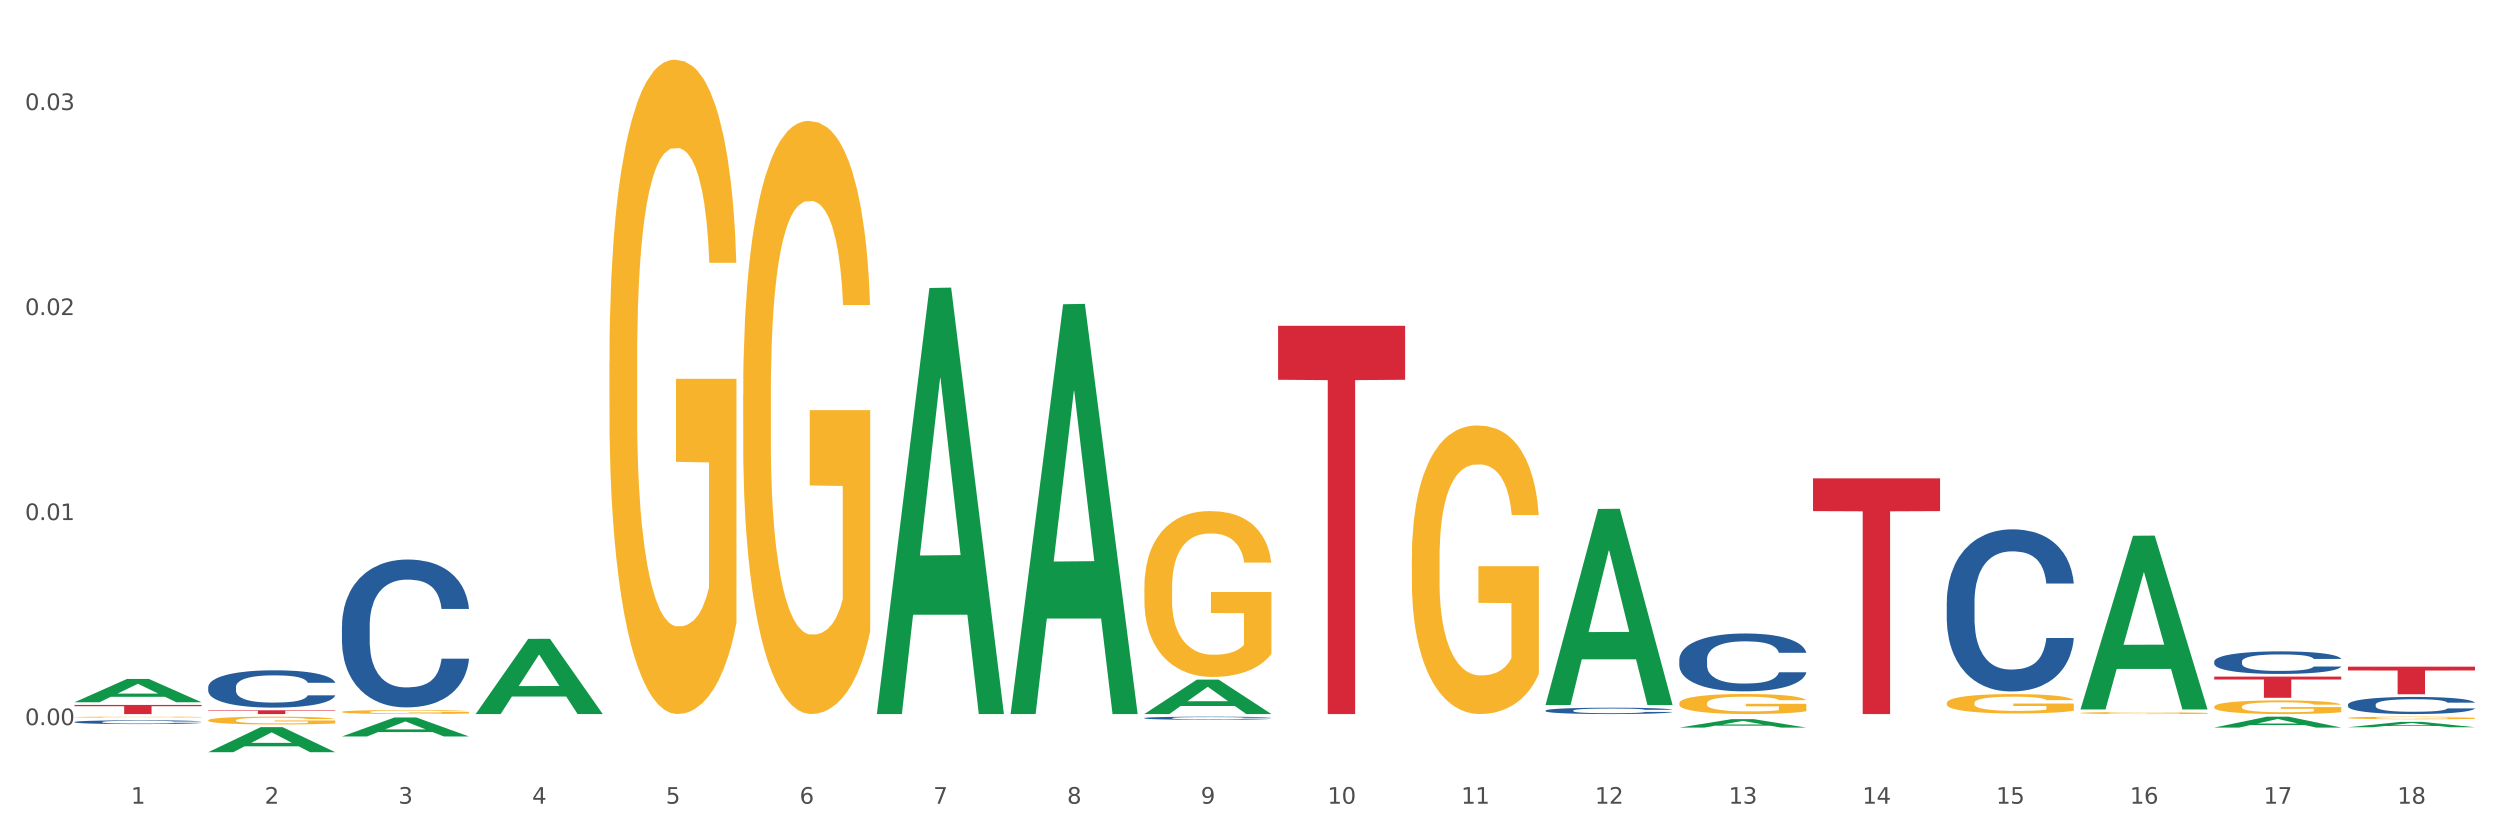 <?xml version="1.0" encoding="utf-8" standalone="no"?>
<!DOCTYPE svg PUBLIC "-//W3C//DTD SVG 1.1//EN"
  "http://www.w3.org/Graphics/SVG/1.1/DTD/svg11.dtd">
<svg xmlns:xlink="http://www.w3.org/1999/xlink" width="1080pt" height="360pt" viewBox="0 0 1080 360" xmlns="http://www.w3.org/2000/svg" version="1.1">
 <rect x="0" y="0" width="1080" height="360" fill="#333333" stroke="none"/>
 <defs>
  <style type="text/css">*{stroke-linejoin: round; stroke-linecap: butt}</style>
 </defs>
 <g id="figure_1">
  <g id="patch_1">
   <path d="M 0 360 
L 1080 360 
L 1080 0 
L 0 0 
z
" style="fill: #ffffff; stroke: #ffffff; stroke-linejoin: miter"/>
  </g>
  <g id="axes_1">
   <g id="matplotlib.axis_1">
    <g id="xtick_1">
     <g id="text_1">
      <!-- 1 -->
      <g style="fill: #4d4d4d" transform="translate(56.563 347.204) scale(0.096 -0.096)">
       <defs>
        <path id="DejaVuSans-31" d="M 794 531 
L 1825 531 
L 1825 4091 
L 703 3866 
L 703 4441 
L 1819 4666 
L 2450 4666 
L 2450 531 
L 3481 531 
L 3481 0 
L 794 0 
L 794 531 
z
" transform="scale(0.016)"/>
       </defs>
       <use xlink:href="#DejaVuSans-31"/>
      </g>
     </g>
    </g>
    <g id="xtick_2">
     <g id="text_2">
      <!-- 2 -->
      <g style="fill: #4d4d4d" transform="translate(114.336 347.204) scale(0.096 -0.096)">
       <defs>
        <path id="DejaVuSans-32" d="M 1228 531 
L 3431 531 
L 3431 0 
L 469 0 
L 469 531 
Q 828 903 1448 1529 
Q 2069 2156 2228 2338 
Q 2531 2678 2651 2914 
Q 2772 3150 2772 3378 
Q 2772 3750 2511 3984 
Q 2250 4219 1831 4219 
Q 1534 4219 1204 4116 
Q 875 4013 500 3803 
L 500 4441 
Q 881 4594 1212 4672 
Q 1544 4750 1819 4750 
Q 2544 4750 2975 4387 
Q 3406 4025 3406 3419 
Q 3406 3131 3298 2873 
Q 3191 2616 2906 2266 
Q 2828 2175 2409 1742 
Q 1991 1309 1228 531 
z
" transform="scale(0.016)"/>
       </defs>
       <use xlink:href="#DejaVuSans-32"/>
      </g>
     </g>
    </g>
    <g id="xtick_3">
     <g id="text_3">
      <!-- 3 -->
      <g style="fill: #4d4d4d" transform="translate(172.109 347.204) scale(0.096 -0.096)">
       <defs>
        <path id="DejaVuSans-33" d="M 2597 2516 
Q 3050 2419 3304 2112 
Q 3559 1806 3559 1356 
Q 3559 666 3084 287 
Q 2609 -91 1734 -91 
Q 1441 -91 1130 -33 
Q 819 25 488 141 
L 488 750 
Q 750 597 1062 519 
Q 1375 441 1716 441 
Q 2309 441 2620 675 
Q 2931 909 2931 1356 
Q 2931 1769 2642 2001 
Q 2353 2234 1838 2234 
L 1294 2234 
L 1294 2753 
L 1863 2753 
Q 2328 2753 2575 2939 
Q 2822 3125 2822 3475 
Q 2822 3834 2567 4026 
Q 2313 4219 1838 4219 
Q 1578 4219 1281 4162 
Q 984 4106 628 3988 
L 628 4550 
Q 988 4650 1302 4700 
Q 1616 4750 1894 4750 
Q 2613 4750 3031 4423 
Q 3450 4097 3450 3541 
Q 3450 3153 3228 2886 
Q 3006 2619 2597 2516 
z
" transform="scale(0.016)"/>
       </defs>
       <use xlink:href="#DejaVuSans-33"/>
      </g>
     </g>
    </g>
    <g id="xtick_4">
     <g id="text_4">
      <!-- 4 -->
      <g style="fill: #4d4d4d" transform="translate(229.882 347.204) scale(0.096 -0.096)">
       <defs>
        <path id="DejaVuSans-34" d="M 2419 4116 
L 825 1625 
L 2419 1625 
L 2419 4116 
z
M 2253 4666 
L 3047 4666 
L 3047 1625 
L 3713 1625 
L 3713 1100 
L 3047 1100 
L 3047 0 
L 2419 0 
L 2419 1100 
L 313 1100 
L 313 1709 
L 2253 4666 
z
" transform="scale(0.016)"/>
       </defs>
       <use xlink:href="#DejaVuSans-34"/>
      </g>
     </g>
    </g>
    <g id="xtick_5">
     <g id="text_5">
      <!-- 5 -->
      <g style="fill: #4d4d4d" transform="translate(287.655 347.204) scale(0.096 -0.096)">
       <defs>
        <path id="DejaVuSans-35" d="M 691 4666 
L 3169 4666 
L 3169 4134 
L 1269 4134 
L 1269 2991 
Q 1406 3038 1543 3061 
Q 1681 3084 1819 3084 
Q 2600 3084 3056 2656 
Q 3513 2228 3513 1497 
Q 3513 744 3044 326 
Q 2575 -91 1722 -91 
Q 1428 -91 1123 -41 
Q 819 9 494 109 
L 494 744 
Q 775 591 1075 516 
Q 1375 441 1709 441 
Q 2250 441 2565 725 
Q 2881 1009 2881 1497 
Q 2881 1984 2565 2268 
Q 2250 2553 1709 2553 
Q 1456 2553 1204 2497 
Q 953 2441 691 2322 
L 691 4666 
z
" transform="scale(0.016)"/>
       </defs>
       <use xlink:href="#DejaVuSans-35"/>
      </g>
     </g>
    </g>
    <g id="xtick_6">
     <g id="text_6">
      <!-- 6 -->
      <g style="fill: #4d4d4d" transform="translate(345.428 347.204) scale(0.096 -0.096)">
       <defs>
        <path id="DejaVuSans-36" d="M 2113 2584 
Q 1688 2584 1439 2293 
Q 1191 2003 1191 1497 
Q 1191 994 1439 701 
Q 1688 409 2113 409 
Q 2538 409 2786 701 
Q 3034 994 3034 1497 
Q 3034 2003 2786 2293 
Q 2538 2584 2113 2584 
z
M 3366 4563 
L 3366 3988 
Q 3128 4100 2886 4159 
Q 2644 4219 2406 4219 
Q 1781 4219 1451 3797 
Q 1122 3375 1075 2522 
Q 1259 2794 1537 2939 
Q 1816 3084 2150 3084 
Q 2853 3084 3261 2657 
Q 3669 2231 3669 1497 
Q 3669 778 3244 343 
Q 2819 -91 2113 -91 
Q 1303 -91 875 529 
Q 447 1150 447 2328 
Q 447 3434 972 4092 
Q 1497 4750 2381 4750 
Q 2619 4750 2861 4703 
Q 3103 4656 3366 4563 
z
" transform="scale(0.016)"/>
       </defs>
       <use xlink:href="#DejaVuSans-36"/>
      </g>
     </g>
    </g>
    <g id="xtick_7">
     <g id="text_7">
      <!-- 7 -->
      <g style="fill: #4d4d4d" transform="translate(403.201 347.204) scale(0.096 -0.096)">
       <defs>
        <path id="DejaVuSans-37" d="M 525 4666 
L 3525 4666 
L 3525 4397 
L 1831 0 
L 1172 0 
L 2766 4134 
L 525 4134 
L 525 4666 
z
" transform="scale(0.016)"/>
       </defs>
       <use xlink:href="#DejaVuSans-37"/>
      </g>
     </g>
    </g>
    <g id="xtick_8">
     <g id="text_8">
      <!-- 8 -->
      <g style="fill: #4d4d4d" transform="translate(460.974 347.204) scale(0.096 -0.096)">
       <defs>
        <path id="DejaVuSans-38" d="M 2034 2216 
Q 1584 2216 1326 1975 
Q 1069 1734 1069 1313 
Q 1069 891 1326 650 
Q 1584 409 2034 409 
Q 2484 409 2743 651 
Q 3003 894 3003 1313 
Q 3003 1734 2745 1975 
Q 2488 2216 2034 2216 
z
M 1403 2484 
Q 997 2584 770 2862 
Q 544 3141 544 3541 
Q 544 4100 942 4425 
Q 1341 4750 2034 4750 
Q 2731 4750 3128 4425 
Q 3525 4100 3525 3541 
Q 3525 3141 3298 2862 
Q 3072 2584 2669 2484 
Q 3125 2378 3379 2068 
Q 3634 1759 3634 1313 
Q 3634 634 3220 271 
Q 2806 -91 2034 -91 
Q 1263 -91 848 271 
Q 434 634 434 1313 
Q 434 1759 690 2068 
Q 947 2378 1403 2484 
z
M 1172 3481 
Q 1172 3119 1398 2916 
Q 1625 2713 2034 2713 
Q 2441 2713 2670 2916 
Q 2900 3119 2900 3481 
Q 2900 3844 2670 4047 
Q 2441 4250 2034 4250 
Q 1625 4250 1398 4047 
Q 1172 3844 1172 3481 
z
" transform="scale(0.016)"/>
       </defs>
       <use xlink:href="#DejaVuSans-38"/>
      </g>
     </g>
    </g>
    <g id="xtick_9">
     <g id="text_9">
      <!-- 9 -->
      <g style="fill: #4d4d4d" transform="translate(518.747 347.204) scale(0.096 -0.096)">
       <defs>
        <path id="DejaVuSans-39" d="M 703 97 
L 703 672 
Q 941 559 1184 500 
Q 1428 441 1663 441 
Q 2288 441 2617 861 
Q 2947 1281 2994 2138 
Q 2813 1869 2534 1725 
Q 2256 1581 1919 1581 
Q 1219 1581 811 2004 
Q 403 2428 403 3163 
Q 403 3881 828 4315 
Q 1253 4750 1959 4750 
Q 2769 4750 3195 4129 
Q 3622 3509 3622 2328 
Q 3622 1225 3098 567 
Q 2575 -91 1691 -91 
Q 1453 -91 1209 -44 
Q 966 3 703 97 
z
M 1959 2075 
Q 2384 2075 2632 2365 
Q 2881 2656 2881 3163 
Q 2881 3666 2632 3958 
Q 2384 4250 1959 4250 
Q 1534 4250 1286 3958 
Q 1038 3666 1038 3163 
Q 1038 2656 1286 2365 
Q 1534 2075 1959 2075 
z
" transform="scale(0.016)"/>
       </defs>
       <use xlink:href="#DejaVuSans-39"/>
      </g>
     </g>
    </g>
    <g id="xtick_10">
     <g id="text_10">
      <!-- 10 -->
      <g style="fill: #4d4d4d" transform="translate(573.466 347.204) scale(0.096 -0.096)">
       <defs>
        <path id="DejaVuSans-30" d="M 2034 4250 
Q 1547 4250 1301 3770 
Q 1056 3291 1056 2328 
Q 1056 1369 1301 889 
Q 1547 409 2034 409 
Q 2525 409 2770 889 
Q 3016 1369 3016 2328 
Q 3016 3291 2770 3770 
Q 2525 4250 2034 4250 
z
M 2034 4750 
Q 2819 4750 3233 4129 
Q 3647 3509 3647 2328 
Q 3647 1150 3233 529 
Q 2819 -91 2034 -91 
Q 1250 -91 836 529 
Q 422 1150 422 2328 
Q 422 3509 836 4129 
Q 1250 4750 2034 4750 
z
" transform="scale(0.016)"/>
       </defs>
       <use xlink:href="#DejaVuSans-31"/>
       <use xlink:href="#DejaVuSans-30" transform="translate(63.623 0)"/>
      </g>
     </g>
    </g>
    <g id="xtick_11">
     <g id="text_11">
      <!-- 11 -->
      <g style="fill: #4d4d4d" transform="translate(631.239 347.204) scale(0.096 -0.096)">
       <use xlink:href="#DejaVuSans-31"/>
       <use xlink:href="#DejaVuSans-31" transform="translate(63.623 0)"/>
      </g>
     </g>
    </g>
    <g id="xtick_12">
     <g id="text_12">
      <!-- 12 -->
      <g style="fill: #4d4d4d" transform="translate(689.012 347.204) scale(0.096 -0.096)">
       <use xlink:href="#DejaVuSans-31"/>
       <use xlink:href="#DejaVuSans-32" transform="translate(63.623 0)"/>
      </g>
     </g>
    </g>
    <g id="xtick_13">
     <g id="text_13">
      <!-- 13 -->
      <g style="fill: #4d4d4d" transform="translate(746.785 347.204) scale(0.096 -0.096)">
       <use xlink:href="#DejaVuSans-31"/>
       <use xlink:href="#DejaVuSans-33" transform="translate(63.623 0)"/>
      </g>
     </g>
    </g>
    <g id="xtick_14">
     <g id="text_14">
      <!-- 14 -->
      <g style="fill: #4d4d4d" transform="translate(804.558 347.204) scale(0.096 -0.096)">
       <use xlink:href="#DejaVuSans-31"/>
       <use xlink:href="#DejaVuSans-34" transform="translate(63.623 0)"/>
      </g>
     </g>
    </g>
    <g id="xtick_15">
     <g id="text_15">
      <!-- 15 -->
      <g style="fill: #4d4d4d" transform="translate(862.331 347.204) scale(0.096 -0.096)">
       <use xlink:href="#DejaVuSans-31"/>
       <use xlink:href="#DejaVuSans-35" transform="translate(63.623 0)"/>
      </g>
     </g>
    </g>
    <g id="xtick_16">
     <g id="text_16">
      <!-- 16 -->
      <g style="fill: #4d4d4d" transform="translate(920.104 347.204) scale(0.096 -0.096)">
       <use xlink:href="#DejaVuSans-31"/>
       <use xlink:href="#DejaVuSans-36" transform="translate(63.623 0)"/>
      </g>
     </g>
    </g>
    <g id="xtick_17">
     <g id="text_17">
      <!-- 17 -->
      <g style="fill: #4d4d4d" transform="translate(977.877 347.204) scale(0.096 -0.096)">
       <use xlink:href="#DejaVuSans-31"/>
       <use xlink:href="#DejaVuSans-37" transform="translate(63.623 0)"/>
      </g>
     </g>
    </g>
    <g id="xtick_18">
     <g id="text_18">
      <!-- 18 -->
      <g style="fill: #4d4d4d" transform="translate(1035.65 347.204) scale(0.096 -0.096)">
       <use xlink:href="#DejaVuSans-31"/>
       <use xlink:href="#DejaVuSans-38" transform="translate(63.623 0)"/>
      </g>
     </g>
    </g>
    <g id="xtick_19"/>
    <g id="xtick_20"/>
    <g id="xtick_21"/>
    <g id="xtick_22"/>
    <g id="xtick_23"/>
    <g id="xtick_24"/>
    <g id="xtick_25"/>
    <g id="xtick_26"/>
    <g id="xtick_27"/>
    <g id="xtick_28"/>
    <g id="xtick_29"/>
    <g id="xtick_30"/>
    <g id="xtick_31"/>
    <g id="xtick_32"/>
    <g id="xtick_33"/>
    <g id="xtick_34"/>
    <g id="xtick_35"/>
   </g>
   <g id="matplotlib.axis_2">
    <g id="ytick_1">
     <g id="text_19">
      <!-- 0.00 -->
      <g style="fill: #4d4d4d" transform="translate(10.8 313.252) scale(0.096 -0.096)">
       <defs>
        <path id="DejaVuSans-2e" d="M 684 794 
L 1344 794 
L 1344 0 
L 684 0 
L 684 794 
z
" transform="scale(0.016)"/>
       </defs>
       <use xlink:href="#DejaVuSans-30"/>
       <use xlink:href="#DejaVuSans-2e" transform="translate(63.623 0)"/>
       <use xlink:href="#DejaVuSans-30" transform="translate(95.41 0)"/>
       <use xlink:href="#DejaVuSans-30" transform="translate(159.033 0)"/>
      </g>
     </g>
    </g>
    <g id="ytick_2">
     <g id="text_20">
      <!-- 0.01 -->
      <g style="fill: #4d4d4d" transform="translate(10.8 224.68) scale(0.096 -0.096)">
       <use xlink:href="#DejaVuSans-30"/>
       <use xlink:href="#DejaVuSans-2e" transform="translate(63.623 0)"/>
       <use xlink:href="#DejaVuSans-30" transform="translate(95.41 0)"/>
       <use xlink:href="#DejaVuSans-31" transform="translate(159.033 0)"/>
      </g>
     </g>
    </g>
    <g id="ytick_3">
     <g id="text_21">
      <!-- 0.02 -->
      <g style="fill: #4d4d4d" transform="translate(10.8 136.108) scale(0.096 -0.096)">
       <use xlink:href="#DejaVuSans-30"/>
       <use xlink:href="#DejaVuSans-2e" transform="translate(63.623 0)"/>
       <use xlink:href="#DejaVuSans-30" transform="translate(95.41 0)"/>
       <use xlink:href="#DejaVuSans-32" transform="translate(159.033 0)"/>
      </g>
     </g>
    </g>
    <g id="ytick_4">
     <g id="text_22">
      <!-- 0.03 -->
      <g style="fill: #4d4d4d" transform="translate(10.8 47.536) scale(0.096 -0.096)">
       <use xlink:href="#DejaVuSans-30"/>
       <use xlink:href="#DejaVuSans-2e" transform="translate(63.623 0)"/>
       <use xlink:href="#DejaVuSans-30" transform="translate(95.41 0)"/>
       <use xlink:href="#DejaVuSans-33" transform="translate(159.033 0)"/>
      </g>
     </g>
    </g>
    <g id="ytick_5"/>
    <g id="ytick_6"/>
    <g id="ytick_7"/>
   </g>
   <g id="PolyCollection_1">
    <path d="M 32.175 303.364 
L 32.232 303.355 
L 54.864 293.298 
L 64.257 293.288 
L 87.059 303.383 
L 76.196 303.383 
L 71.273 301.032 
L 47.905 301.032 
L 47.735 301.07 
L 42.982 303.383 
L 32.175 303.383 
L 32.175 303.364 
L 50.847 299.63 
L 68.331 299.62 
L 59.674 295.44 
L 59.561 295.421 
L 59.447 295.449 
L 50.79 299.62 
L 50.847 299.63 
L 32.175 303.364 
z
" clip-path="url(#padaab08c7f)" style="fill: #109648"/>
    <path d="M 89.948 324.929 
L 90.005 324.919 
L 112.637 314.12 
L 122.03 314.109 
L 144.832 324.95 
L 133.969 324.95 
L 129.046 322.425 
L 105.678 322.425 
L 105.508 322.466 
L 100.755 324.95 
L 89.948 324.95 
L 89.948 324.929 
L 108.62 320.919 
L 126.104 320.909 
L 117.447 316.42 
L 117.334 316.4 
L 117.22 316.43 
L 108.563 320.909 
L 108.62 320.919 
L 89.948 324.929 
z
" clip-path="url(#padaab08c7f)" style="fill: #109648"/>
    <path d="M 147.721 318.142 
L 147.778 318.134 
L 170.41 309.939 
L 179.803 309.931 
L 202.605 318.157 
L 191.742 318.157 
L 186.819 316.242 
L 163.451 316.242 
L 163.281 316.273 
L 158.528 318.157 
L 147.721 318.157 
L 147.721 318.142 
L 166.393 315.098 
L 183.877 315.091 
L 175.22 311.684 
L 175.107 311.669 
L 174.993 311.692 
L 166.336 315.091 
L 166.393 315.098 
L 147.721 318.142 
z
" clip-path="url(#padaab08c7f)" style="fill: #109648"/>
    <path d="M 205.494 308.408 
L 205.551 308.378 
L 228.183 275.989 
L 237.576 275.959 
L 260.378 308.469 
L 249.515 308.469 
L 244.592 300.899 
L 221.224 300.899 
L 221.054 301.021 
L 216.301 308.469 
L 205.494 308.469 
L 205.494 308.408 
L 224.166 296.381 
L 241.65 296.35 
L 232.993 282.888 
L 232.88 282.827 
L 232.766 282.919 
L 224.109 296.35 
L 224.166 296.381 
L 205.494 308.408 
z
" clip-path="url(#padaab08c7f)" style="fill: #109648"/>
    <path d="M 378.813 308.123 
L 378.869 307.95 
L 401.502 124.414 
L 410.895 124.241 
L 433.697 308.469 
L 422.834 308.469 
L 417.911 265.569 
L 394.543 265.569 
L 394.373 266.261 
L 389.62 308.469 
L 378.813 308.469 
L 378.813 308.123 
L 397.485 239.968 
L 414.969 239.795 
L 406.312 163.509 
L 406.198 163.163 
L 406.085 163.682 
L 397.428 239.795 
L 397.485 239.968 
L 378.813 308.123 
z
" clip-path="url(#padaab08c7f)" style="fill: #109648"/>
    <path d="M 436.586 308.136 
L 436.642 307.97 
L 459.275 131.431 
L 468.668 131.264 
L 491.47 308.469 
L 480.606 308.469 
L 475.684 267.205 
L 452.316 267.205 
L 452.146 267.87 
L 447.393 308.469 
L 436.586 308.469 
L 436.586 308.136 
L 455.258 242.579 
L 472.742 242.412 
L 464.085 169.035 
L 463.971 168.702 
L 463.858 169.201 
L 455.201 242.412 
L 455.258 242.579 
L 436.586 308.136 
z
" clip-path="url(#padaab08c7f)" style="fill: #109648"/>
    <path d="M 956.543 292.281 
L 1011.427 292.281 
L 1011.427 293.555 
L 989.837 293.563 
L 989.837 301.446 
L 978.002 301.446 
L 978.002 293.563 
L 956.543 293.555 
L 956.543 292.289 
L 956.543 292.281 
z
" clip-path="url(#padaab08c7f)" style="fill: #d62839"/>
    <path d="M 1014.316 287.99 
L 1069.2 287.99 
L 1069.2 289.65 
L 1047.61 289.662 
L 1047.61 299.937 
L 1035.775 299.937 
L 1035.775 289.662 
L 1014.316 289.65 
L 1014.316 288.001 
L 1014.316 287.99 
z
" clip-path="url(#padaab08c7f)" style="fill: #d62839"/>
    <path d="M 89.948 296.812 
L 90.013 296.797 
L 90.013 296.385 
L 90.207 295.826 
L 90.921 294.795 
L 91.829 294.015 
L 93.386 293.103 
L 94.23 292.72 
L 95.333 292.293 
L 97.603 291.601 
L 100.198 291.012 
L 102.015 290.689 
L 103.377 290.483 
L 106.426 290.115 
L 108.178 289.953 
L 109.994 289.82 
L 111.551 289.732 
L 114.146 289.629 
L 116.222 289.585 
L 118.623 289.57 
L 120.634 289.585 
L 123.294 289.644 
L 127.186 289.82 
L 128.678 289.923 
L 130.69 290.1 
L 132.766 290.335 
L 134.452 290.571 
L 136.399 290.909 
L 138.41 291.351 
L 140.356 291.91 
L 141.718 292.426 
L 142.821 292.97 
L 143.794 293.633 
L 144.508 294.354 
L 144.832 294.957 
L 132.96 294.957 
L 132.636 294.413 
L 131.987 293.824 
L 131.338 293.427 
L 130.625 293.103 
L 129.522 292.735 
L 128.549 292.499 
L 126.927 292.22 
L 125.435 292.043 
L 124.202 291.94 
L 122.71 291.852 
L 119.531 291.763 
L 117.26 291.763 
L 115.833 291.793 
L 114.082 291.866 
L 112.589 291.969 
L 110.838 292.146 
L 109.475 292.337 
L 108.113 292.588 
L 107.335 292.764 
L 106.167 293.088 
L 105.388 293.353 
L 104.35 293.809 
L 103.766 294.133 
L 102.728 294.972 
L 102.274 295.59 
L 102.08 296.017 
L 101.95 296.488 
L 101.95 298.785 
L 102.339 299.815 
L 102.663 300.257 
L 103.183 300.757 
L 104.156 301.405 
L 105.583 302.038 
L 107.075 302.494 
L 108.308 302.774 
L 109.475 302.98 
L 110.643 303.142 
L 112.07 303.289 
L 113.238 303.377 
L 114.99 303.466 
L 117.066 303.51 
L 118.688 303.51 
L 121.996 303.436 
L 123.488 303.363 
L 124.916 303.259 
L 126.473 303.098 
L 127.705 302.921 
L 128.419 302.788 
L 129.587 302.509 
L 130.495 302.214 
L 131.273 301.876 
L 131.792 301.581 
L 132.376 301.14 
L 132.83 300.639 
L 132.96 300.374 
L 144.832 300.374 
L 144.573 300.904 
L 144.119 301.419 
L 143.21 302.111 
L 142.497 302.509 
L 141.394 302.995 
L 140.226 303.407 
L 138.604 303.863 
L 137.112 304.202 
L 135.555 304.496 
L 133.868 304.761 
L 130.819 305.129 
L 129.716 305.232 
L 127.381 305.409 
L 125.564 305.512 
L 122.905 305.615 
L 120.18 305.674 
L 117.325 305.688 
L 114.795 305.659 
L 112.006 305.57 
L 110.254 305.482 
L 108.308 305.35 
L 106.037 305.144 
L 103.896 304.893 
L 101.885 304.599 
L 100.004 304.26 
L 98.252 303.878 
L 95.981 303.245 
L 94.295 302.627 
L 93.062 302.052 
L 92.219 301.567 
L 91.375 300.948 
L 90.921 300.522 
L 90.207 299.491 
L 89.948 298.534 
L 89.948 296.812 
z
" clip-path="url(#padaab08c7f)" style="fill: #255c99"/>
    <path d="M 147.721 270.419 
L 147.786 270.361 
L 147.786 268.727 
L 147.98 266.51 
L 148.694 262.426 
L 149.602 259.334 
L 151.159 255.716 
L 152.003 254.199 
L 153.106 252.507 
L 155.376 249.765 
L 157.971 247.431 
L 159.788 246.148 
L 161.15 245.331 
L 164.199 243.872 
L 165.951 243.231 
L 167.767 242.706 
L 169.324 242.356 
L 171.919 241.947 
L 173.995 241.772 
L 176.396 241.714 
L 178.407 241.772 
L 181.067 242.005 
L 184.959 242.706 
L 186.451 243.114 
L 188.463 243.814 
L 190.539 244.748 
L 192.225 245.681 
L 194.172 247.023 
L 196.183 248.773 
L 198.129 250.99 
L 199.491 253.032 
L 200.594 255.191 
L 201.567 257.817 
L 202.281 260.675 
L 202.605 263.068 
L 190.733 263.068 
L 190.409 260.909 
L 189.76 258.575 
L 189.111 257 
L 188.398 255.716 
L 187.295 254.258 
L 186.322 253.324 
L 184.7 252.216 
L 183.208 251.515 
L 181.975 251.107 
L 180.483 250.757 
L 177.304 250.407 
L 175.033 250.407 
L 173.606 250.524 
L 171.854 250.815 
L 170.362 251.224 
L 168.611 251.924 
L 167.248 252.682 
L 165.886 253.674 
L 165.107 254.374 
L 163.94 255.658 
L 163.161 256.708 
L 162.123 258.517 
L 161.539 259.8 
L 160.501 263.126 
L 160.047 265.576 
L 159.853 267.268 
L 159.723 269.135 
L 159.723 278.237 
L 160.112 282.321 
L 160.436 284.071 
L 160.955 286.055 
L 161.929 288.622 
L 163.356 291.131 
L 164.848 292.94 
L 166.081 294.048 
L 167.248 294.865 
L 168.416 295.507 
L 169.843 296.09 
L 171.011 296.44 
L 172.763 296.79 
L 174.839 296.965 
L 176.461 296.965 
L 179.769 296.674 
L 181.261 296.382 
L 182.689 295.973 
L 184.246 295.332 
L 185.478 294.632 
L 186.192 294.106 
L 187.36 292.998 
L 188.268 291.831 
L 189.046 290.489 
L 189.565 289.322 
L 190.149 287.572 
L 190.603 285.588 
L 190.733 284.538 
L 202.605 284.538 
L 202.346 286.638 
L 201.892 288.68 
L 200.983 291.423 
L 200.27 292.998 
L 199.167 294.923 
L 197.999 296.557 
L 196.377 298.366 
L 194.885 299.707 
L 193.328 300.874 
L 191.641 301.925 
L 188.592 303.383 
L 187.489 303.792 
L 185.154 304.492 
L 183.337 304.9 
L 180.678 305.308 
L 177.953 305.542 
L 175.098 305.6 
L 172.568 305.484 
L 169.778 305.133 
L 168.027 304.783 
L 166.081 304.258 
L 163.81 303.441 
L 161.669 302.45 
L 159.658 301.283 
L 157.777 299.941 
L 156.025 298.424 
L 153.754 295.915 
L 152.068 293.465 
L 150.835 291.189 
L 149.992 289.264 
L 149.148 286.813 
L 148.694 285.122 
L 147.98 281.037 
L 147.721 277.245 
L 147.721 270.419 
z
" clip-path="url(#padaab08c7f)" style="fill: #255c99"/>
    <path d="M 494.359 310.208 
L 494.424 310.207 
L 494.424 310.172 
L 494.618 310.126 
L 495.332 310.04 
L 496.24 309.975 
L 497.797 309.899 
L 498.641 309.867 
L 499.743 309.831 
L 502.014 309.774 
L 504.609 309.725 
L 506.426 309.698 
L 507.788 309.681 
L 510.837 309.65 
L 512.589 309.636 
L 514.405 309.625 
L 515.962 309.618 
L 518.557 309.609 
L 520.633 309.606 
L 523.034 309.605 
L 525.045 309.606 
L 527.705 309.611 
L 531.597 309.625 
L 533.089 309.634 
L 535.1 309.649 
L 537.176 309.668 
L 538.863 309.688 
L 540.809 309.716 
L 542.821 309.753 
L 544.767 309.8 
L 546.129 309.842 
L 547.232 309.888 
L 548.205 309.943 
L 548.919 310.003 
L 549.243 310.053 
L 537.371 310.053 
L 537.047 310.008 
L 536.398 309.959 
L 535.749 309.926 
L 535.036 309.899 
L 533.933 309.868 
L 532.96 309.849 
L 531.338 309.825 
L 529.846 309.811 
L 528.613 309.802 
L 527.121 309.795 
L 523.942 309.787 
L 521.671 309.787 
L 520.244 309.79 
L 518.492 309.796 
L 517 309.804 
L 515.249 309.819 
L 513.886 309.835 
L 512.524 309.856 
L 511.745 309.871 
L 510.578 309.898 
L 509.799 309.92 
L 508.761 309.958 
L 508.177 309.985 
L 507.139 310.055 
L 506.685 310.106 
L 506.49 310.142 
L 506.361 310.181 
L 506.361 310.372 
L 506.75 310.458 
L 507.074 310.495 
L 507.593 310.537 
L 508.566 310.59 
L 509.994 310.643 
L 511.486 310.681 
L 512.718 310.705 
L 513.886 310.722 
L 515.054 310.735 
L 516.481 310.747 
L 517.649 310.755 
L 519.401 310.762 
L 521.477 310.766 
L 523.099 310.766 
L 526.407 310.76 
L 527.899 310.754 
L 529.327 310.745 
L 530.884 310.732 
L 532.116 310.717 
L 532.83 310.706 
L 533.998 310.682 
L 534.906 310.658 
L 535.684 310.63 
L 536.203 310.605 
L 536.787 310.568 
L 537.241 310.527 
L 537.371 310.505 
L 549.243 310.505 
L 548.984 310.549 
L 548.53 310.592 
L 547.621 310.649 
L 546.908 310.682 
L 545.805 310.723 
L 544.637 310.757 
L 543.015 310.795 
L 541.523 310.823 
L 539.966 310.848 
L 538.279 310.87 
L 535.23 310.901 
L 534.127 310.909 
L 531.792 310.924 
L 529.975 310.933 
L 527.315 310.941 
L 524.591 310.946 
L 521.736 310.947 
L 519.206 310.945 
L 516.416 310.938 
L 514.665 310.93 
L 512.718 310.919 
L 510.448 310.902 
L 508.307 310.881 
L 506.296 310.857 
L 504.414 310.828 
L 502.663 310.796 
L 500.392 310.744 
L 498.705 310.692 
L 497.473 310.644 
L 496.629 310.604 
L 495.786 310.552 
L 495.332 310.517 
L 494.618 310.431 
L 494.359 310.351 
L 494.359 310.208 
z
" clip-path="url(#padaab08c7f)" style="fill: #255c99"/>
    <path d="M 667.678 306.958 
L 667.743 306.956 
L 667.743 306.886 
L 667.937 306.79 
L 668.651 306.615 
L 669.559 306.482 
L 671.116 306.327 
L 671.96 306.262 
L 673.062 306.189 
L 675.333 306.071 
L 677.928 305.971 
L 679.745 305.916 
L 681.107 305.881 
L 684.156 305.818 
L 685.908 305.791 
L 687.724 305.768 
L 689.281 305.753 
L 691.876 305.735 
L 693.952 305.728 
L 696.353 305.725 
L 698.364 305.728 
L 701.024 305.738 
L 704.916 305.768 
L 706.408 305.786 
L 708.419 305.816 
L 710.495 305.856 
L 712.182 305.896 
L 714.128 305.953 
L 716.139 306.029 
L 718.086 306.124 
L 719.448 306.212 
L 720.551 306.304 
L 721.524 306.417 
L 722.238 306.54 
L 722.562 306.643 
L 710.69 306.643 
L 710.366 306.55 
L 709.717 306.45 
L 709.068 306.382 
L 708.354 306.327 
L 707.252 306.264 
L 706.278 306.224 
L 704.657 306.176 
L 703.164 306.146 
L 701.932 306.129 
L 700.44 306.114 
L 697.261 306.099 
L 694.99 306.099 
L 693.563 306.104 
L 691.811 306.116 
L 690.319 306.134 
L 688.568 306.164 
L 687.205 306.197 
L 685.843 306.239 
L 685.064 306.269 
L 683.897 306.324 
L 683.118 306.369 
L 682.08 306.447 
L 681.496 306.502 
L 680.458 306.645 
L 680.004 306.75 
L 679.809 306.823 
L 679.68 306.903 
L 679.68 307.294 
L 680.069 307.469 
L 680.393 307.545 
L 680.912 307.63 
L 681.885 307.74 
L 683.313 307.848 
L 684.805 307.925 
L 686.037 307.973 
L 687.205 308.008 
L 688.373 308.036 
L 689.8 308.061 
L 690.968 308.076 
L 692.72 308.091 
L 694.796 308.098 
L 696.417 308.098 
L 699.726 308.086 
L 701.218 308.073 
L 702.645 308.056 
L 704.202 308.028 
L 705.435 307.998 
L 706.149 307.976 
L 707.316 307.928 
L 708.225 307.878 
L 709.003 307.82 
L 709.522 307.77 
L 710.106 307.695 
L 710.56 307.61 
L 710.69 307.565 
L 722.562 307.565 
L 722.303 307.655 
L 721.848 307.743 
L 720.94 307.86 
L 720.227 307.928 
L 719.124 308.011 
L 717.956 308.081 
L 716.334 308.158 
L 714.842 308.216 
L 713.285 308.266 
L 711.598 308.311 
L 708.549 308.374 
L 707.446 308.391 
L 705.111 308.422 
L 703.294 308.439 
L 700.634 308.457 
L 697.91 308.467 
L 695.055 308.469 
L 692.525 308.464 
L 689.735 308.449 
L 687.984 308.434 
L 686.037 308.412 
L 683.767 308.376 
L 681.626 308.334 
L 679.615 308.284 
L 677.733 308.226 
L 675.982 308.161 
L 673.711 308.053 
L 672.024 307.948 
L 670.792 307.85 
L 669.948 307.768 
L 669.105 307.662 
L 668.651 307.59 
L 667.937 307.414 
L 667.678 307.251 
L 667.678 306.958 
z
" clip-path="url(#padaab08c7f)" style="fill: #255c99"/>
    <path d="M 725.451 284.9 
L 725.516 284.877 
L 725.516 284.238 
L 725.71 283.37 
L 726.424 281.771 
L 727.332 280.561 
L 728.889 279.145 
L 729.733 278.551 
L 730.835 277.889 
L 733.106 276.816 
L 735.701 275.902 
L 737.518 275.4 
L 738.88 275.08 
L 741.929 274.509 
L 743.681 274.258 
L 745.497 274.052 
L 747.054 273.915 
L 749.649 273.756 
L 751.725 273.687 
L 754.126 273.664 
L 756.137 273.687 
L 758.797 273.778 
L 762.689 274.052 
L 764.181 274.212 
L 766.192 274.486 
L 768.268 274.852 
L 769.955 275.217 
L 771.901 275.742 
L 773.912 276.428 
L 775.859 277.295 
L 777.221 278.095 
L 778.324 278.94 
L 779.297 279.967 
L 780.011 281.086 
L 780.335 282.023 
L 768.463 282.023 
L 768.139 281.178 
L 767.49 280.264 
L 766.841 279.648 
L 766.127 279.145 
L 765.025 278.574 
L 764.051 278.209 
L 762.43 277.775 
L 760.937 277.501 
L 759.705 277.341 
L 758.213 277.204 
L 755.034 277.067 
L 752.763 277.067 
L 751.336 277.113 
L 749.584 277.227 
L 748.092 277.387 
L 746.341 277.661 
L 744.978 277.958 
L 743.616 278.346 
L 742.837 278.62 
L 741.67 279.122 
L 740.891 279.533 
L 739.853 280.241 
L 739.269 280.744 
L 738.231 282.045 
L 737.777 283.005 
L 737.582 283.667 
L 737.453 284.398 
L 737.453 287.96 
L 737.842 289.559 
L 738.166 290.244 
L 738.685 291.02 
L 739.658 292.025 
L 741.086 293.007 
L 742.578 293.715 
L 743.81 294.149 
L 744.978 294.469 
L 746.146 294.72 
L 747.573 294.948 
L 748.741 295.085 
L 750.493 295.222 
L 752.569 295.291 
L 754.19 295.291 
L 757.499 295.177 
L 758.991 295.062 
L 760.418 294.903 
L 761.975 294.651 
L 763.208 294.377 
L 763.922 294.172 
L 765.089 293.738 
L 765.998 293.281 
L 766.776 292.756 
L 767.295 292.299 
L 767.879 291.614 
L 768.333 290.838 
L 768.463 290.427 
L 780.335 290.427 
L 780.076 291.249 
L 779.621 292.048 
L 778.713 293.121 
L 778 293.738 
L 776.897 294.492 
L 775.729 295.131 
L 774.107 295.839 
L 772.615 296.364 
L 771.058 296.821 
L 769.371 297.232 
L 766.322 297.803 
L 765.219 297.963 
L 762.884 298.237 
L 761.067 298.397 
L 758.407 298.556 
L 755.683 298.648 
L 752.828 298.671 
L 750.298 298.625 
L 747.508 298.488 
L 745.757 298.351 
L 743.81 298.145 
L 741.54 297.826 
L 739.399 297.437 
L 737.388 296.981 
L 735.506 296.455 
L 733.755 295.862 
L 731.484 294.88 
L 729.797 293.921 
L 728.565 293.03 
L 727.721 292.276 
L 726.878 291.317 
L 726.424 290.655 
L 725.71 289.056 
L 725.451 287.572 
L 725.451 284.9 
z
" clip-path="url(#padaab08c7f)" style="fill: #255c99"/>
    <path d="M 32.175 311.901 
L 32.24 311.899 
L 32.24 311.858 
L 32.434 311.802 
L 33.148 311.698 
L 34.056 311.62 
L 35.613 311.528 
L 36.457 311.49 
L 37.56 311.447 
L 39.83 311.377 
L 42.425 311.318 
L 44.242 311.286 
L 45.604 311.265 
L 48.653 311.228 
L 50.405 311.212 
L 52.221 311.198 
L 53.778 311.189 
L 56.373 311.179 
L 58.449 311.175 
L 60.85 311.173 
L 62.861 311.175 
L 65.521 311.181 
L 69.413 311.198 
L 70.905 311.209 
L 72.917 311.226 
L 74.993 311.25 
L 76.679 311.274 
L 78.626 311.308 
L 80.637 311.352 
L 82.583 311.408 
L 83.945 311.46 
L 85.048 311.515 
L 86.021 311.581 
L 86.735 311.654 
L 87.059 311.714 
L 75.187 311.714 
L 74.863 311.66 
L 74.214 311.601 
L 73.565 311.561 
L 72.852 311.528 
L 71.749 311.491 
L 70.776 311.467 
L 69.154 311.439 
L 67.662 311.422 
L 66.429 311.411 
L 64.937 311.402 
L 61.758 311.393 
L 59.487 311.393 
L 58.06 311.396 
L 56.309 311.404 
L 54.816 311.414 
L 53.065 311.432 
L 51.702 311.451 
L 50.34 311.476 
L 49.562 311.494 
L 48.394 311.527 
L 47.615 311.553 
L 46.577 311.599 
L 45.993 311.632 
L 44.955 311.716 
L 44.501 311.778 
L 44.307 311.821 
L 44.177 311.868 
L 44.177 312.099 
L 44.566 312.202 
L 44.891 312.247 
L 45.41 312.297 
L 46.383 312.362 
L 47.81 312.426 
L 49.302 312.472 
L 50.535 312.5 
L 51.702 312.52 
L 52.87 312.537 
L 54.297 312.551 
L 55.465 312.56 
L 57.217 312.569 
L 59.293 312.574 
L 60.915 312.574 
L 64.223 312.566 
L 65.715 312.559 
L 67.143 312.548 
L 68.7 312.532 
L 69.932 312.514 
L 70.646 312.501 
L 71.814 312.473 
L 72.722 312.443 
L 73.5 312.409 
L 74.019 312.38 
L 74.603 312.336 
L 75.057 312.285 
L 75.187 312.259 
L 87.059 312.259 
L 86.8 312.312 
L 86.346 312.364 
L 85.437 312.433 
L 84.724 312.473 
L 83.621 312.522 
L 82.453 312.563 
L 80.831 312.609 
L 79.339 312.643 
L 77.782 312.673 
L 76.095 312.699 
L 73.046 312.736 
L 71.943 312.747 
L 69.608 312.764 
L 67.791 312.775 
L 65.132 312.785 
L 62.407 312.791 
L 59.552 312.792 
L 57.022 312.79 
L 54.233 312.781 
L 52.481 312.772 
L 50.535 312.758 
L 48.264 312.738 
L 46.123 312.713 
L 44.112 312.683 
L 42.231 312.649 
L 40.479 312.611 
L 38.208 312.547 
L 36.522 312.485 
L 35.289 312.427 
L 34.446 312.378 
L 33.602 312.316 
L 33.148 312.273 
L 32.434 312.17 
L 32.175 312.074 
L 32.175 311.901 
z
" clip-path="url(#padaab08c7f)" style="fill: #255c99"/>
    <path d="M 956.543 285.773 
L 956.608 285.764 
L 956.608 285.515 
L 956.802 285.176 
L 957.516 284.552 
L 958.424 284.08 
L 959.981 283.528 
L 960.824 283.296 
L 961.927 283.038 
L 964.198 282.619 
L 966.793 282.263 
L 968.609 282.067 
L 969.972 281.942 
L 973.021 281.719 
L 974.773 281.621 
L 976.589 281.541 
L 978.146 281.487 
L 980.741 281.425 
L 982.817 281.398 
L 985.217 281.389 
L 987.229 281.398 
L 989.888 281.434 
L 993.781 281.541 
L 995.273 281.603 
L 997.284 281.71 
L 999.36 281.853 
L 1001.047 281.995 
L 1002.993 282.2 
L 1005.004 282.467 
L 1006.951 282.806 
L 1008.313 283.118 
L 1009.416 283.448 
L 1010.389 283.848 
L 1011.103 284.285 
L 1011.427 284.65 
L 999.555 284.65 
L 999.231 284.321 
L 998.582 283.964 
L 997.933 283.724 
L 997.219 283.528 
L 996.116 283.305 
L 995.143 283.162 
L 993.521 282.993 
L 992.029 282.886 
L 990.797 282.824 
L 989.305 282.77 
L 986.126 282.717 
L 983.855 282.717 
L 982.428 282.735 
L 980.676 282.779 
L 979.184 282.842 
L 977.432 282.949 
L 976.07 283.064 
L 974.708 283.216 
L 973.929 283.323 
L 972.761 283.519 
L 971.983 283.679 
L 970.945 283.955 
L 970.361 284.151 
L 969.323 284.659 
L 968.869 285.033 
L 968.674 285.292 
L 968.545 285.577 
L 968.545 286.967 
L 968.934 287.591 
L 969.258 287.858 
L 969.777 288.161 
L 970.75 288.553 
L 972.178 288.936 
L 973.67 289.212 
L 974.902 289.381 
L 976.07 289.506 
L 977.238 289.604 
L 978.665 289.693 
L 979.833 289.747 
L 981.584 289.8 
L 983.66 289.827 
L 985.282 289.827 
L 988.591 289.782 
L 990.083 289.738 
L 991.51 289.675 
L 993.067 289.577 
L 994.3 289.47 
L 995.014 289.39 
L 996.181 289.221 
L 997.09 289.043 
L 997.868 288.838 
L 998.387 288.66 
L 998.971 288.392 
L 999.425 288.089 
L 999.555 287.929 
L 1011.427 287.929 
L 1011.168 288.25 
L 1010.713 288.562 
L 1009.805 288.98 
L 1009.092 289.221 
L 1007.989 289.515 
L 1006.821 289.764 
L 1005.199 290.041 
L 1003.707 290.246 
L 1002.15 290.424 
L 1000.463 290.584 
L 997.414 290.807 
L 996.311 290.869 
L 993.976 290.976 
L 992.159 291.039 
L 989.499 291.101 
L 986.774 291.137 
L 983.92 291.145 
L 981.39 291.128 
L 978.6 291.074 
L 976.849 291.021 
L 974.902 290.941 
L 972.632 290.816 
L 970.491 290.664 
L 968.48 290.486 
L 966.598 290.281 
L 964.847 290.05 
L 962.576 289.666 
L 960.889 289.292 
L 959.657 288.945 
L 958.813 288.651 
L 957.97 288.277 
L 957.516 288.018 
L 956.802 287.395 
L 956.543 286.815 
L 956.543 285.773 
z
" clip-path="url(#padaab08c7f)" style="fill: #255c99"/>
    <path d="M 956.543 314.307 
L 956.599 314.303 
L 979.232 309.609 
L 988.625 309.605 
L 1011.427 314.316 
L 1000.563 314.316 
L 995.641 313.219 
L 972.272 313.219 
L 972.103 313.236 
L 967.35 314.316 
L 956.543 314.316 
L 956.543 314.307 
L 975.215 312.564 
L 992.698 312.56 
L 984.041 310.609 
L 983.928 310.6 
L 983.815 310.613 
L 975.158 312.56 
L 975.215 312.564 
L 956.543 314.307 
z
" clip-path="url(#padaab08c7f)" style="fill: #109648"/>
    <path d="M 1014.316 314.163 
L 1014.372 314.161 
L 1037.005 311.852 
L 1046.398 311.85 
L 1069.2 314.168 
L 1058.336 314.168 
L 1053.414 313.628 
L 1030.045 313.628 
L 1029.876 313.637 
L 1025.123 314.168 
L 1014.316 314.168 
L 1014.316 314.163 
L 1032.988 313.306 
L 1050.471 313.304 
L 1041.814 312.344 
L 1041.701 312.34 
L 1041.588 312.346 
L 1032.931 313.304 
L 1032.988 313.306 
L 1014.316 314.163 
z
" clip-path="url(#padaab08c7f)" style="fill: #109648"/>
    <path d="M 783.224 206.644 
L 838.108 206.644 
L 838.108 220.794 
L 816.519 220.89 
L 816.519 308.469 
L 804.683 308.469 
L 804.683 220.89 
L 783.224 220.794 
L 783.224 206.739 
L 783.224 206.644 
z
" clip-path="url(#padaab08c7f)" style="fill: #d62839"/>
    <path d="M 32.175 304.519 
L 87.059 304.519 
L 87.059 305.068 
L 65.47 305.071 
L 65.47 308.469 
L 53.635 308.469 
L 53.635 305.071 
L 32.175 305.068 
L 32.175 304.522 
L 32.175 304.519 
z
" clip-path="url(#padaab08c7f)" style="fill: #d62839"/>
    <path d="M 89.948 306.824 
L 144.832 306.824 
L 144.832 307.052 
L 123.243 307.054 
L 123.243 308.469 
L 111.407 308.469 
L 111.407 307.054 
L 89.948 307.052 
L 89.948 306.825 
L 89.948 306.824 
z
" clip-path="url(#padaab08c7f)" style="fill: #d62839"/>
    <path d="M 552.132 140.752 
L 607.016 140.752 
L 607.016 164.059 
L 585.427 164.217 
L 585.427 308.469 
L 573.591 308.469 
L 573.591 164.217 
L 552.132 164.059 
L 552.132 140.909 
L 552.132 140.752 
z
" clip-path="url(#padaab08c7f)" style="fill: #d62839"/>
    <path d="M 840.997 260.142 
L 841.062 260.078 
L 841.062 258.287 
L 841.256 255.857 
L 841.97 251.379 
L 842.878 247.989 
L 844.435 244.023 
L 845.278 242.36 
L 846.381 240.505 
L 848.652 237.498 
L 851.247 234.94 
L 853.063 233.532 
L 854.426 232.637 
L 857.475 231.038 
L 859.227 230.334 
L 861.043 229.758 
L 862.6 229.375 
L 865.195 228.927 
L 867.271 228.735 
L 869.672 228.671 
L 871.683 228.735 
L 874.343 228.991 
L 878.235 229.758 
L 879.727 230.206 
L 881.738 230.974 
L 883.814 231.997 
L 885.501 233.021 
L 887.447 234.492 
L 889.458 236.411 
L 891.405 238.842 
L 892.767 241.08 
L 893.87 243.447 
L 894.843 246.326 
L 895.557 249.46 
L 895.881 252.083 
L 884.009 252.083 
L 883.685 249.716 
L 883.036 247.157 
L 882.387 245.43 
L 881.673 244.023 
L 880.571 242.424 
L 879.597 241.4 
L 877.976 240.185 
L 876.483 239.417 
L 875.251 238.97 
L 873.759 238.586 
L 870.58 238.202 
L 868.309 238.202 
L 866.882 238.33 
L 865.13 238.65 
L 863.638 239.097 
L 861.887 239.865 
L 860.524 240.697 
L 859.162 241.784 
L 858.383 242.552 
L 857.216 243.959 
L 856.437 245.11 
L 855.399 247.093 
L 854.815 248.5 
L 853.777 252.147 
L 853.323 254.833 
L 853.128 256.688 
L 852.999 258.735 
L 852.999 268.714 
L 853.388 273.191 
L 853.712 275.11 
L 854.231 277.285 
L 855.204 280.1 
L 856.632 282.85 
L 858.124 284.833 
L 859.356 286.048 
L 860.524 286.944 
L 861.692 287.648 
L 863.119 288.287 
L 864.287 288.671 
L 866.039 289.055 
L 868.115 289.247 
L 869.736 289.247 
L 873.045 288.927 
L 874.537 288.607 
L 875.964 288.159 
L 877.521 287.456 
L 878.754 286.688 
L 879.468 286.112 
L 880.635 284.897 
L 881.544 283.618 
L 882.322 282.146 
L 882.841 280.867 
L 883.425 278.948 
L 883.879 276.773 
L 884.009 275.622 
L 895.881 275.622 
L 895.622 277.925 
L 895.167 280.164 
L 894.259 283.17 
L 893.546 284.897 
L 892.443 287.008 
L 891.275 288.799 
L 889.653 290.782 
L 888.161 292.253 
L 886.604 293.532 
L 884.917 294.684 
L 881.868 296.283 
L 880.765 296.731 
L 878.43 297.498 
L 876.613 297.946 
L 873.953 298.394 
L 871.229 298.65 
L 868.374 298.714 
L 865.844 298.586 
L 863.054 298.202 
L 861.303 297.818 
L 859.356 297.242 
L 857.086 296.347 
L 854.945 295.259 
L 852.934 293.98 
L 851.052 292.509 
L 849.301 290.846 
L 847.03 288.095 
L 845.343 285.409 
L 844.111 282.914 
L 843.267 280.803 
L 842.424 278.117 
L 841.97 276.262 
L 841.256 271.784 
L 840.997 267.626 
L 840.997 260.142 
z
" clip-path="url(#padaab08c7f)" style="fill: #255c99"/>
    <path d="M 1014.316 304.396 
L 1014.381 304.389 
L 1014.381 304.2 
L 1014.575 303.943 
L 1015.289 303.47 
L 1016.197 303.112 
L 1017.754 302.693 
L 1018.597 302.518 
L 1019.7 302.322 
L 1021.971 302.004 
L 1024.566 301.734 
L 1026.382 301.585 
L 1027.745 301.491 
L 1030.794 301.322 
L 1032.546 301.248 
L 1034.362 301.187 
L 1035.919 301.146 
L 1038.514 301.099 
L 1040.59 301.079 
L 1042.99 301.072 
L 1045.002 301.079 
L 1047.661 301.106 
L 1051.554 301.187 
L 1053.046 301.234 
L 1055.057 301.315 
L 1057.133 301.423 
L 1058.82 301.531 
L 1060.766 301.687 
L 1062.777 301.889 
L 1064.724 302.146 
L 1066.086 302.383 
L 1067.189 302.633 
L 1068.162 302.937 
L 1068.876 303.268 
L 1069.2 303.545 
L 1057.328 303.545 
L 1057.003 303.295 
L 1056.355 303.024 
L 1055.706 302.842 
L 1054.992 302.693 
L 1053.889 302.524 
L 1052.916 302.416 
L 1051.294 302.288 
L 1049.802 302.207 
L 1048.57 302.16 
L 1047.078 302.119 
L 1043.899 302.079 
L 1041.628 302.079 
L 1040.201 302.092 
L 1038.449 302.126 
L 1036.957 302.173 
L 1035.205 302.254 
L 1033.843 302.342 
L 1032.481 302.457 
L 1031.702 302.538 
L 1030.534 302.687 
L 1029.756 302.808 
L 1028.718 303.018 
L 1028.134 303.166 
L 1027.096 303.551 
L 1026.642 303.835 
L 1026.447 304.031 
L 1026.318 304.247 
L 1026.318 305.301 
L 1026.707 305.774 
L 1027.031 305.976 
L 1027.55 306.206 
L 1028.523 306.503 
L 1029.951 306.794 
L 1031.443 307.003 
L 1032.675 307.132 
L 1033.843 307.226 
L 1035.011 307.3 
L 1036.438 307.368 
L 1037.606 307.409 
L 1039.357 307.449 
L 1041.433 307.469 
L 1043.055 307.469 
L 1046.364 307.436 
L 1047.856 307.402 
L 1049.283 307.355 
L 1050.84 307.28 
L 1052.073 307.199 
L 1052.787 307.138 
L 1053.954 307.01 
L 1054.863 306.875 
L 1055.641 306.72 
L 1056.16 306.584 
L 1056.744 306.382 
L 1057.198 306.152 
L 1057.328 306.03 
L 1069.2 306.03 
L 1068.94 306.274 
L 1068.486 306.51 
L 1067.578 306.828 
L 1066.864 307.01 
L 1065.762 307.233 
L 1064.594 307.422 
L 1062.972 307.631 
L 1061.48 307.787 
L 1059.923 307.922 
L 1058.236 308.044 
L 1055.187 308.212 
L 1054.084 308.26 
L 1051.749 308.341 
L 1049.932 308.388 
L 1047.272 308.435 
L 1044.547 308.462 
L 1041.693 308.469 
L 1039.163 308.456 
L 1036.373 308.415 
L 1034.622 308.375 
L 1032.675 308.314 
L 1030.405 308.219 
L 1028.264 308.104 
L 1026.253 307.969 
L 1024.371 307.814 
L 1022.62 307.638 
L 1020.349 307.348 
L 1018.662 307.064 
L 1017.43 306.801 
L 1016.586 306.578 
L 1015.743 306.294 
L 1015.289 306.098 
L 1014.575 305.625 
L 1014.316 305.186 
L 1014.316 304.396 
z
" clip-path="url(#padaab08c7f)" style="fill: #255c99"/>
    <path d="M 725.451 314.325 
L 725.507 314.321 
L 748.14 310.658 
L 757.533 310.654 
L 780.335 314.331 
L 769.471 314.331 
L 764.549 313.475 
L 741.181 313.475 
L 741.011 313.489 
L 736.258 314.331 
L 725.451 314.331 
L 725.451 314.325 
L 744.123 312.964 
L 761.607 312.961 
L 752.95 311.438 
L 752.836 311.431 
L 752.723 311.442 
L 744.066 312.961 
L 744.123 312.964 
L 725.451 314.325 
z
" clip-path="url(#padaab08c7f)" style="fill: #109648"/>
    <path d="M 494.359 253.901 
L 494.424 253.836 
L 494.424 251.479 
L 494.553 249.451 
L 495.201 244.542 
L 496.173 240.484 
L 496.886 238.324 
L 497.599 236.557 
L 498.441 234.79 
L 499.478 232.958 
L 501.357 230.274 
L 502.523 228.9 
L 503.949 227.46 
L 506.541 225.365 
L 508.42 224.187 
L 510.364 223.206 
L 513.539 222.028 
L 515.613 221.504 
L 517.816 221.111 
L 520.473 220.85 
L 522.481 220.784 
L 526.888 220.98 
L 530.646 221.569 
L 532.46 222.028 
L 534.793 222.813 
L 536.024 223.337 
L 538.033 224.384 
L 540.107 225.758 
L 541.532 226.936 
L 543.671 229.162 
L 545.29 231.387 
L 546.781 234.136 
L 547.558 236.034 
L 548.142 237.801 
L 548.66 239.83 
L 549.178 243.037 
L 537.515 243.037 
L 537.061 240.746 
L 536.348 238.586 
L 535.311 236.492 
L 534.404 235.183 
L 532.849 233.547 
L 531.424 232.499 
L 529.933 231.714 
L 528.119 231.06 
L 526.693 230.732 
L 524.685 230.47 
L 520.732 230.536 
L 518.075 231.06 
L 516.261 231.714 
L 515.094 232.303 
L 514.058 232.958 
L 512.891 233.874 
L 511.53 235.248 
L 510.558 236.492 
L 509.586 238.063 
L 508.809 239.633 
L 508.096 241.466 
L 507.513 243.429 
L 507.059 245.458 
L 506.671 247.945 
L 506.347 252.069 
L 506.347 261.035 
L 506.476 263.064 
L 506.8 265.747 
L 507.189 267.776 
L 507.837 270.198 
L 508.42 271.834 
L 509.522 274.19 
L 510.753 276.154 
L 511.725 277.397 
L 512.697 278.444 
L 514.382 279.884 
L 516.261 281.062 
L 517.881 281.782 
L 520.084 282.437 
L 521.574 282.698 
L 522.87 282.829 
L 526.045 282.829 
L 528.313 282.633 
L 530.84 282.175 
L 532.784 281.586 
L 534.404 280.866 
L 536.219 279.688 
L 537.385 278.575 
L 537.385 264.896 
L 523.129 264.831 
L 523.129 255.734 
L 549.243 255.734 
L 549.243 282.437 
L 548.142 283.811 
L 546.91 285.055 
L 545.614 286.167 
L 543.671 287.542 
L 541.338 288.851 
L 539.264 289.767 
L 537.061 290.552 
L 534.469 291.272 
L 531.1 291.927 
L 529.026 292.189 
L 526.434 292.385 
L 523.389 292.45 
L 520.732 292.319 
L 518.14 291.992 
L 515.418 291.403 
L 512.762 290.552 
L 510.753 289.701 
L 508.744 288.654 
L 506.606 287.28 
L 504.921 285.971 
L 503.625 284.793 
L 502.199 283.287 
L 500.644 281.324 
L 499.478 279.557 
L 498.441 277.724 
L 497.34 275.368 
L 496.562 273.339 
L 495.784 270.787 
L 495.331 268.889 
L 494.812 265.944 
L 494.424 261.82 
L 494.359 253.901 
z
" clip-path="url(#padaab08c7f)" style="fill: #f7b32b"/>
    <path d="M 609.905 241.405 
L 609.97 241.291 
L 609.97 237.192 
L 610.099 233.662 
L 610.747 225.122 
L 611.719 218.063 
L 612.432 214.306 
L 613.145 211.231 
L 613.987 208.157 
L 615.024 204.969 
L 616.903 200.301 
L 618.069 197.91 
L 619.495 195.405 
L 622.087 191.761 
L 623.966 189.712 
L 625.91 188.004 
L 629.085 185.954 
L 631.159 185.043 
L 633.362 184.36 
L 636.019 183.905 
L 638.027 183.791 
L 642.434 184.132 
L 646.192 185.157 
L 648.006 185.954 
L 650.339 187.32 
L 651.57 188.231 
L 653.579 190.053 
L 655.653 192.444 
L 657.078 194.494 
L 659.216 198.365 
L 660.836 202.236 
L 662.327 207.019 
L 663.104 210.32 
L 663.688 213.395 
L 664.206 216.924 
L 664.724 222.504 
L 653.061 222.504 
L 652.607 218.519 
L 651.894 214.761 
L 650.857 211.118 
L 649.95 208.84 
L 648.395 205.994 
L 646.97 204.172 
L 645.479 202.806 
L 643.665 201.667 
L 642.239 201.098 
L 640.231 200.642 
L 636.278 200.756 
L 633.621 201.667 
L 631.807 202.806 
L 630.64 203.83 
L 629.604 204.969 
L 628.437 206.563 
L 627.076 208.954 
L 626.104 211.118 
L 625.132 213.85 
L 624.355 216.583 
L 623.642 219.771 
L 623.059 223.187 
L 622.605 226.717 
L 622.217 231.043 
L 621.893 238.217 
L 621.893 253.816 
L 622.022 257.345 
L 622.346 262.014 
L 622.735 265.543 
L 623.383 269.756 
L 623.966 272.603 
L 625.068 276.702 
L 626.299 280.118 
L 627.271 282.281 
L 628.243 284.103 
L 629.928 286.608 
L 631.807 288.657 
L 633.427 289.91 
L 635.63 291.048 
L 637.12 291.504 
L 638.416 291.732 
L 641.591 291.732 
L 643.859 291.39 
L 646.386 290.593 
L 648.33 289.568 
L 649.95 288.316 
L 651.765 286.266 
L 652.931 284.331 
L 652.931 260.533 
L 638.675 260.42 
L 638.675 244.593 
L 664.789 244.593 
L 664.789 291.048 
L 663.688 293.439 
L 662.456 295.603 
L 661.16 297.538 
L 659.216 299.93 
L 656.884 302.207 
L 654.81 303.801 
L 652.607 305.167 
L 650.015 306.42 
L 646.646 307.558 
L 644.572 308.014 
L 641.98 308.355 
L 638.935 308.469 
L 636.278 308.241 
L 633.686 307.672 
L 630.964 306.647 
L 628.308 305.167 
L 626.299 303.687 
L 624.29 301.865 
L 622.152 299.474 
L 620.467 297.197 
L 619.171 295.147 
L 617.745 292.529 
L 616.19 289.113 
L 615.024 286.038 
L 613.987 282.85 
L 612.886 278.751 
L 612.108 275.222 
L 611.33 270.781 
L 610.877 267.479 
L 610.358 262.355 
L 609.97 255.182 
L 609.905 241.405 
z
" clip-path="url(#padaab08c7f)" style="fill: #f7b32b"/>
    <path d="M 725.451 303.809 
L 725.516 303.801 
L 725.516 303.517 
L 725.645 303.271 
L 726.293 302.678 
L 727.265 302.187 
L 727.978 301.926 
L 728.691 301.713 
L 729.533 301.499 
L 730.57 301.278 
L 732.449 300.953 
L 733.615 300.787 
L 735.041 300.613 
L 737.633 300.36 
L 739.512 300.217 
L 741.456 300.099 
L 744.631 299.956 
L 746.705 299.893 
L 748.908 299.846 
L 751.565 299.814 
L 753.573 299.806 
L 757.98 299.83 
L 761.738 299.901 
L 763.552 299.956 
L 765.885 300.051 
L 767.116 300.115 
L 769.125 300.241 
L 771.199 300.407 
L 772.624 300.55 
L 774.762 300.819 
L 776.382 301.088 
L 777.873 301.42 
L 778.65 301.649 
L 779.234 301.863 
L 779.752 302.108 
L 780.27 302.496 
L 768.607 302.496 
L 768.153 302.219 
L 767.44 301.958 
L 766.403 301.705 
L 765.496 301.547 
L 763.941 301.349 
L 762.516 301.222 
L 761.025 301.127 
L 759.211 301.048 
L 757.785 301.009 
L 755.776 300.977 
L 751.824 300.985 
L 749.167 301.048 
L 747.353 301.127 
L 746.186 301.198 
L 745.15 301.278 
L 743.983 301.388 
L 742.622 301.555 
L 741.65 301.705 
L 740.678 301.895 
L 739.901 302.085 
L 739.188 302.306 
L 738.605 302.543 
L 738.151 302.789 
L 737.762 303.089 
L 737.438 303.588 
L 737.438 304.672 
L 737.568 304.917 
L 737.892 305.241 
L 738.281 305.487 
L 738.929 305.779 
L 739.512 305.977 
L 740.614 306.262 
L 741.845 306.499 
L 742.817 306.65 
L 743.789 306.776 
L 745.474 306.95 
L 747.353 307.093 
L 748.973 307.18 
L 751.176 307.259 
L 752.666 307.29 
L 753.962 307.306 
L 757.137 307.306 
L 759.405 307.282 
L 761.932 307.227 
L 763.876 307.156 
L 765.496 307.069 
L 767.311 306.926 
L 768.477 306.792 
L 768.477 305.138 
L 754.221 305.131 
L 754.221 304.031 
L 780.335 304.031 
L 780.335 307.259 
L 779.234 307.425 
L 778.002 307.575 
L 776.706 307.71 
L 774.762 307.876 
L 772.43 308.034 
L 770.356 308.145 
L 768.153 308.24 
L 765.561 308.327 
L 762.192 308.406 
L 760.118 308.438 
L 757.526 308.461 
L 754.48 308.469 
L 751.824 308.453 
L 749.232 308.414 
L 746.51 308.343 
L 743.854 308.24 
L 741.845 308.137 
L 739.836 308.01 
L 737.698 307.844 
L 736.013 307.686 
L 734.717 307.544 
L 733.291 307.362 
L 731.736 307.124 
L 730.57 306.911 
L 729.533 306.689 
L 728.431 306.404 
L 727.654 306.159 
L 726.876 305.85 
L 726.423 305.621 
L 725.904 305.265 
L 725.516 304.767 
L 725.451 303.809 
z
" clip-path="url(#padaab08c7f)" style="fill: #f7b32b"/>
    <path d="M 840.997 303.717 
L 841.062 303.71 
L 841.062 303.434 
L 841.191 303.197 
L 841.839 302.624 
L 842.811 302.15 
L 843.524 301.898 
L 844.237 301.691 
L 845.079 301.485 
L 846.116 301.271 
L 847.995 300.958 
L 849.161 300.797 
L 850.587 300.629 
L 853.179 300.384 
L 855.058 300.247 
L 857.002 300.132 
L 860.177 299.994 
L 862.251 299.933 
L 864.454 299.887 
L 867.111 299.857 
L 869.119 299.849 
L 873.526 299.872 
L 877.284 299.941 
L 879.098 299.994 
L 881.431 300.086 
L 882.662 300.147 
L 884.671 300.27 
L 886.744 300.43 
L 888.17 300.568 
L 890.308 300.828 
L 891.928 301.088 
L 893.419 301.409 
L 894.196 301.63 
L 894.779 301.837 
L 895.298 302.074 
L 895.816 302.448 
L 884.153 302.448 
L 883.699 302.181 
L 882.986 301.928 
L 881.949 301.684 
L 881.042 301.531 
L 879.487 301.34 
L 878.061 301.217 
L 876.571 301.126 
L 874.757 301.049 
L 873.331 301.011 
L 871.322 300.98 
L 867.37 300.988 
L 864.713 301.049 
L 862.899 301.126 
L 861.732 301.195 
L 860.695 301.271 
L 859.529 301.378 
L 858.168 301.539 
L 857.196 301.684 
L 856.224 301.867 
L 855.447 302.051 
L 854.734 302.265 
L 854.151 302.494 
L 853.697 302.731 
L 853.308 303.022 
L 852.984 303.503 
L 852.984 304.551 
L 853.114 304.788 
L 853.438 305.101 
L 853.827 305.338 
L 854.475 305.621 
L 855.058 305.812 
L 856.16 306.087 
L 857.391 306.317 
L 858.363 306.462 
L 859.335 306.584 
L 861.019 306.752 
L 862.899 306.89 
L 864.519 306.974 
L 866.722 307.05 
L 868.212 307.081 
L 869.508 307.096 
L 872.683 307.096 
L 874.951 307.073 
L 877.478 307.02 
L 879.422 306.951 
L 881.042 306.867 
L 882.857 306.729 
L 884.023 306.599 
L 884.023 305.002 
L 869.767 304.994 
L 869.767 303.931 
L 895.881 303.931 
L 895.881 307.05 
L 894.779 307.211 
L 893.548 307.356 
L 892.252 307.486 
L 890.308 307.647 
L 887.976 307.8 
L 885.902 307.907 
L 883.699 307.998 
L 881.107 308.083 
L 877.737 308.159 
L 875.664 308.19 
L 873.072 308.213 
L 870.026 308.22 
L 867.37 308.205 
L 864.778 308.167 
L 862.056 308.098 
L 859.4 307.998 
L 857.391 307.899 
L 855.382 307.777 
L 853.244 307.616 
L 851.559 307.463 
L 850.263 307.326 
L 848.837 307.15 
L 847.282 306.921 
L 846.116 306.714 
L 845.079 306.5 
L 843.977 306.225 
L 843.2 305.988 
L 842.422 305.69 
L 841.969 305.468 
L 841.45 305.124 
L 841.062 304.642 
L 840.997 303.717 
z
" clip-path="url(#padaab08c7f)" style="fill: #f7b32b"/>
    <path d="M 898.77 308.007 
L 898.835 308.006 
L 898.835 307.978 
L 898.964 307.954 
L 899.612 307.895 
L 900.584 307.846 
L 901.297 307.821 
L 902.01 307.799 
L 902.852 307.778 
L 903.889 307.756 
L 905.768 307.724 
L 906.934 307.708 
L 908.36 307.69 
L 910.952 307.665 
L 912.831 307.651 
L 914.775 307.639 
L 917.95 307.625 
L 920.024 307.619 
L 922.227 307.614 
L 924.884 307.611 
L 926.892 307.61 
L 931.299 307.613 
L 935.057 307.62 
L 936.871 307.625 
L 939.204 307.635 
L 940.435 307.641 
L 942.444 307.653 
L 944.517 307.67 
L 945.943 307.684 
L 948.081 307.711 
L 949.701 307.737 
L 951.192 307.77 
L 951.969 307.793 
L 952.552 307.814 
L 953.071 307.839 
L 953.589 307.877 
L 941.926 307.877 
L 941.472 307.85 
L 940.759 307.824 
L 939.722 307.799 
L 938.815 307.783 
L 937.26 307.763 
L 935.834 307.751 
L 934.344 307.741 
L 932.53 307.733 
L 931.104 307.73 
L 929.095 307.726 
L 925.143 307.727 
L 922.486 307.733 
L 920.672 307.741 
L 919.505 307.748 
L 918.468 307.756 
L 917.302 307.767 
L 915.941 307.784 
L 914.969 307.799 
L 913.997 307.817 
L 913.22 307.836 
L 912.507 307.858 
L 911.924 307.882 
L 911.47 307.906 
L 911.081 307.936 
L 910.757 307.985 
L 910.757 308.093 
L 910.887 308.117 
L 911.211 308.149 
L 911.6 308.173 
L 912.248 308.203 
L 912.831 308.222 
L 913.933 308.25 
L 915.164 308.274 
L 916.136 308.289 
L 917.108 308.301 
L 918.792 308.319 
L 920.672 308.333 
L 922.292 308.341 
L 924.495 308.349 
L 925.985 308.352 
L 927.281 308.354 
L 930.456 308.354 
L 932.724 308.352 
L 935.251 308.346 
L 937.195 308.339 
L 938.815 308.33 
L 940.63 308.316 
L 941.796 308.303 
L 941.796 308.139 
L 927.54 308.138 
L 927.54 308.029 
L 953.654 308.029 
L 953.654 308.349 
L 952.552 308.366 
L 951.321 308.381 
L 950.025 308.394 
L 948.081 308.41 
L 945.749 308.426 
L 943.675 308.437 
L 941.472 308.446 
L 938.88 308.455 
L 935.51 308.463 
L 933.437 308.466 
L 930.845 308.468 
L 927.799 308.469 
L 925.143 308.468 
L 922.551 308.464 
L 919.829 308.457 
L 917.172 308.446 
L 915.164 308.436 
L 913.155 308.424 
L 911.017 308.407 
L 909.332 308.392 
L 908.036 308.377 
L 906.61 308.359 
L 905.055 308.336 
L 903.889 308.315 
L 902.852 308.293 
L 901.75 308.264 
L 900.973 308.24 
L 900.195 308.21 
L 899.742 308.187 
L 899.223 308.152 
L 898.835 308.102 
L 898.77 308.007 
z
" clip-path="url(#padaab08c7f)" style="fill: #f7b32b"/>
    <path d="M 956.543 305.302 
L 956.607 305.297 
L 956.607 305.103 
L 956.737 304.937 
L 957.385 304.533 
L 958.357 304.2 
L 959.07 304.023 
L 959.783 303.877 
L 960.625 303.732 
L 961.662 303.582 
L 963.541 303.361 
L 964.707 303.248 
L 966.133 303.13 
L 968.725 302.958 
L 970.604 302.861 
L 972.548 302.78 
L 975.723 302.684 
L 977.797 302.641 
L 980 302.608 
L 982.656 302.587 
L 984.665 302.582 
L 989.072 302.598 
L 992.83 302.646 
L 994.644 302.684 
L 996.977 302.748 
L 998.208 302.791 
L 1000.217 302.877 
L 1002.29 302.99 
L 1003.716 303.087 
L 1005.854 303.27 
L 1007.474 303.453 
L 1008.965 303.678 
L 1009.742 303.834 
L 1010.325 303.98 
L 1010.844 304.146 
L 1011.362 304.41 
L 999.698 304.41 
L 999.245 304.221 
L 998.532 304.044 
L 997.495 303.872 
L 996.588 303.764 
L 995.033 303.63 
L 993.607 303.544 
L 992.117 303.479 
L 990.303 303.426 
L 988.877 303.399 
L 986.868 303.377 
L 982.916 303.383 
L 980.259 303.426 
L 978.445 303.479 
L 977.278 303.528 
L 976.241 303.582 
L 975.075 303.657 
L 973.714 303.77 
L 972.742 303.872 
L 971.77 304.001 
L 970.993 304.13 
L 970.28 304.281 
L 969.697 304.442 
L 969.243 304.609 
L 968.854 304.813 
L 968.53 305.152 
L 968.53 305.888 
L 968.66 306.055 
L 968.984 306.275 
L 969.373 306.442 
L 970.021 306.641 
L 970.604 306.775 
L 971.706 306.969 
L 972.937 307.13 
L 973.909 307.232 
L 974.881 307.319 
L 976.565 307.437 
L 978.445 307.534 
L 980.065 307.593 
L 982.268 307.647 
L 983.758 307.668 
L 985.054 307.679 
L 988.229 307.679 
L 990.497 307.663 
L 993.024 307.625 
L 994.968 307.577 
L 996.588 307.517 
L 998.403 307.421 
L 999.569 307.329 
L 999.569 306.206 
L 985.313 306.2 
L 985.313 305.453 
L 1011.427 305.453 
L 1011.427 307.647 
L 1010.325 307.759 
L 1009.094 307.862 
L 1007.798 307.953 
L 1005.854 308.066 
L 1003.522 308.173 
L 1001.448 308.249 
L 999.245 308.313 
L 996.653 308.372 
L 993.283 308.426 
L 991.21 308.448 
L 988.618 308.464 
L 985.572 308.469 
L 982.916 308.458 
L 980.324 308.432 
L 977.602 308.383 
L 974.945 308.313 
L 972.937 308.243 
L 970.928 308.157 
L 968.79 308.044 
L 967.105 307.937 
L 965.809 307.84 
L 964.383 307.716 
L 962.828 307.555 
L 961.662 307.41 
L 960.625 307.259 
L 959.523 307.066 
L 958.746 306.899 
L 957.968 306.689 
L 957.515 306.534 
L 956.996 306.292 
L 956.607 305.953 
L 956.543 305.302 
z
" clip-path="url(#padaab08c7f)" style="fill: #f7b32b"/>
    <path d="M 1014.316 310.117 
L 1014.38 310.116 
L 1014.38 310.08 
L 1014.51 310.049 
L 1015.158 309.972 
L 1016.13 309.91 
L 1016.843 309.876 
L 1017.556 309.849 
L 1018.398 309.821 
L 1019.435 309.793 
L 1021.314 309.752 
L 1022.48 309.73 
L 1023.906 309.708 
L 1026.498 309.675 
L 1028.377 309.657 
L 1030.321 309.642 
L 1033.496 309.624 
L 1035.57 309.616 
L 1037.773 309.61 
L 1040.429 309.606 
L 1042.438 309.605 
L 1046.845 309.608 
L 1050.603 309.617 
L 1052.417 309.624 
L 1054.75 309.636 
L 1055.981 309.644 
L 1057.99 309.66 
L 1060.063 309.682 
L 1061.489 309.7 
L 1063.627 309.734 
L 1065.247 309.769 
L 1066.738 309.811 
L 1067.515 309.841 
L 1068.098 309.868 
L 1068.617 309.9 
L 1069.135 309.949 
L 1057.471 309.949 
L 1057.018 309.914 
L 1056.305 309.88 
L 1055.268 309.848 
L 1054.361 309.828 
L 1052.806 309.802 
L 1051.38 309.786 
L 1049.89 309.774 
L 1048.076 309.764 
L 1046.65 309.759 
L 1044.641 309.755 
L 1040.689 309.756 
L 1038.032 309.764 
L 1036.218 309.774 
L 1035.051 309.783 
L 1034.014 309.793 
L 1032.848 309.807 
L 1031.487 309.829 
L 1030.515 309.848 
L 1029.543 309.872 
L 1028.766 309.896 
L 1028.053 309.925 
L 1027.47 309.955 
L 1027.016 309.987 
L 1026.627 310.025 
L 1026.303 310.089 
L 1026.303 310.228 
L 1026.433 310.259 
L 1026.757 310.301 
L 1027.146 310.332 
L 1027.794 310.37 
L 1028.377 310.395 
L 1029.479 310.432 
L 1030.71 310.462 
L 1031.682 310.481 
L 1032.654 310.498 
L 1034.338 310.52 
L 1036.218 310.538 
L 1037.838 310.549 
L 1040.041 310.559 
L 1041.531 310.563 
L 1042.827 310.565 
L 1046.002 310.565 
L 1048.27 310.562 
L 1050.797 310.555 
L 1052.741 310.546 
L 1054.361 310.535 
L 1056.176 310.517 
L 1057.342 310.5 
L 1057.342 310.288 
L 1043.086 310.287 
L 1043.086 310.146 
L 1069.2 310.146 
L 1069.2 310.559 
L 1068.098 310.581 
L 1066.867 310.6 
L 1065.571 310.617 
L 1063.627 310.638 
L 1061.295 310.659 
L 1059.221 310.673 
L 1057.018 310.685 
L 1054.426 310.696 
L 1051.056 310.706 
L 1048.983 310.71 
L 1046.391 310.713 
L 1043.345 310.714 
L 1040.689 310.712 
L 1038.097 310.707 
L 1035.375 310.698 
L 1032.718 310.685 
L 1030.71 310.672 
L 1028.701 310.656 
L 1026.563 310.634 
L 1024.878 310.614 
L 1023.582 310.596 
L 1022.156 310.573 
L 1020.601 310.542 
L 1019.435 310.515 
L 1018.398 310.486 
L 1017.296 310.45 
L 1016.519 310.418 
L 1015.741 310.379 
L 1015.288 310.35 
L 1014.769 310.304 
L 1014.38 310.24 
L 1014.316 310.117 
z
" clip-path="url(#padaab08c7f)" style="fill: #f7b32b"/>
    <path d="M 321.04 170.627 
L 321.105 170.393 
L 321.105 161.968 
L 321.234 154.713 
L 321.882 137.161 
L 322.854 122.651 
L 323.567 114.928 
L 324.28 108.609 
L 325.122 102.291 
L 326.159 95.738 
L 328.038 86.143 
L 329.205 81.228 
L 330.63 76.079 
L 333.222 68.591 
L 335.101 64.378 
L 337.045 60.868 
L 340.22 56.655 
L 342.294 54.783 
L 344.497 53.379 
L 347.154 52.443 
L 349.162 52.209 
L 353.569 52.911 
L 357.327 55.017 
L 359.141 56.655 
L 361.474 59.463 
L 362.705 61.336 
L 364.714 65.08 
L 366.788 69.995 
L 368.213 74.207 
L 370.352 82.164 
L 371.972 90.121 
L 373.462 99.95 
L 374.239 106.737 
L 374.823 113.056 
L 375.341 120.311 
L 375.859 131.778 
L 364.196 131.778 
L 363.742 123.587 
L 363.029 115.864 
L 361.993 108.375 
L 361.085 103.695 
L 359.53 97.844 
L 358.105 94.1 
L 356.614 91.291 
L 354.8 88.951 
L 353.374 87.781 
L 351.366 86.845 
L 347.413 87.079 
L 344.756 88.951 
L 342.942 91.291 
L 341.775 93.398 
L 340.739 95.738 
L 339.572 99.014 
L 338.212 103.929 
L 337.24 108.375 
L 336.268 113.992 
L 335.49 119.609 
L 334.777 126.161 
L 334.194 133.182 
L 333.74 140.437 
L 333.352 149.33 
L 333.028 164.074 
L 333.028 196.136 
L 333.157 203.391 
L 333.481 212.986 
L 333.87 220.241 
L 334.518 228.9 
L 335.101 234.75 
L 336.203 243.175 
L 337.434 250.196 
L 338.406 254.643 
L 339.378 258.387 
L 341.063 263.536 
L 342.942 267.748 
L 344.562 270.323 
L 346.765 272.663 
L 348.255 273.599 
L 349.551 274.067 
L 352.726 274.067 
L 354.994 273.365 
L 357.521 271.727 
L 359.465 269.621 
L 361.085 267.046 
L 362.9 262.834 
L 364.066 258.855 
L 364.066 209.943 
L 349.81 209.709 
L 349.81 177.18 
L 375.924 177.18 
L 375.924 272.663 
L 374.823 277.577 
L 373.591 282.024 
L 372.296 286.002 
L 370.352 290.917 
L 368.019 295.598 
L 365.945 298.874 
L 363.742 301.682 
L 361.15 304.257 
L 357.781 306.597 
L 355.707 307.533 
L 353.115 308.235 
L 350.07 308.469 
L 347.413 308.001 
L 344.821 306.831 
L 342.099 304.725 
L 339.443 301.682 
L 337.434 298.64 
L 335.425 294.896 
L 333.287 289.981 
L 331.602 285.3 
L 330.306 281.088 
L 328.881 275.705 
L 327.325 268.684 
L 326.159 262.366 
L 325.122 255.813 
L 324.021 247.388 
L 323.243 240.133 
L 322.465 231.006 
L 322.012 224.219 
L 321.493 213.688 
L 321.105 198.944 
L 321.04 170.627 
z
" clip-path="url(#padaab08c7f)" style="fill: #f7b32b"/>
    <path d="M 898.77 306.334 
L 898.826 306.263 
L 921.459 231.447 
L 930.852 231.377 
L 953.654 306.475 
L 942.79 306.475 
L 937.868 288.987 
L 914.499 288.987 
L 914.33 289.269 
L 909.577 306.475 
L 898.77 306.475 
L 898.77 306.334 
L 917.442 278.551 
L 934.925 278.481 
L 926.268 247.384 
L 926.155 247.242 
L 926.042 247.454 
L 917.385 278.481 
L 917.442 278.551 
L 898.77 306.334 
z
" clip-path="url(#padaab08c7f)" style="fill: #109648"/>
    <path d="M 89.948 311.162 
L 90.013 311.158 
L 90.013 311.048 
L 90.142 310.952 
L 90.79 310.722 
L 91.762 310.531 
L 92.475 310.429 
L 93.188 310.346 
L 94.03 310.263 
L 95.067 310.177 
L 96.946 310.051 
L 98.113 309.986 
L 99.538 309.918 
L 102.13 309.82 
L 104.009 309.765 
L 105.953 309.718 
L 109.128 309.663 
L 111.202 309.638 
L 113.405 309.62 
L 116.062 309.608 
L 118.071 309.605 
L 122.477 309.614 
L 126.235 309.641 
L 128.049 309.663 
L 130.382 309.7 
L 131.613 309.725 
L 133.622 309.774 
L 135.696 309.838 
L 137.121 309.894 
L 139.26 309.998 
L 140.88 310.103 
L 142.37 310.232 
L 143.148 310.322 
L 143.731 310.405 
L 144.249 310.5 
L 144.768 310.651 
L 133.104 310.651 
L 132.65 310.543 
L 131.937 310.442 
L 130.901 310.343 
L 129.993 310.282 
L 128.438 310.205 
L 127.013 310.155 
L 125.522 310.118 
L 123.708 310.088 
L 122.282 310.072 
L 120.274 310.06 
L 116.321 310.063 
L 113.664 310.088 
L 111.85 310.118 
L 110.684 310.146 
L 109.647 310.177 
L 108.48 310.22 
L 107.12 310.285 
L 106.148 310.343 
L 105.176 310.417 
L 104.398 310.491 
L 103.685 310.577 
L 103.102 310.669 
L 102.648 310.765 
L 102.26 310.882 
L 101.936 311.075 
L 101.936 311.497 
L 102.065 311.592 
L 102.389 311.719 
L 102.778 311.814 
L 103.426 311.928 
L 104.009 312.005 
L 105.111 312.115 
L 106.342 312.208 
L 107.314 312.266 
L 108.286 312.315 
L 109.971 312.383 
L 111.85 312.439 
L 113.47 312.472 
L 115.673 312.503 
L 117.163 312.515 
L 118.459 312.522 
L 121.634 312.522 
L 123.902 312.512 
L 126.43 312.491 
L 128.373 312.463 
L 129.993 312.429 
L 131.808 312.374 
L 132.974 312.322 
L 132.974 311.679 
L 118.719 311.675 
L 118.719 311.248 
L 144.832 311.248 
L 144.832 312.503 
L 143.731 312.568 
L 142.5 312.626 
L 141.204 312.679 
L 139.26 312.743 
L 136.927 312.805 
L 134.853 312.848 
L 132.65 312.885 
L 130.058 312.919 
L 126.689 312.949 
L 124.615 312.962 
L 122.023 312.971 
L 118.978 312.974 
L 116.321 312.968 
L 113.729 312.952 
L 111.007 312.925 
L 108.351 312.885 
L 106.342 312.845 
L 104.333 312.796 
L 102.195 312.731 
L 100.51 312.669 
L 99.214 312.614 
L 97.789 312.543 
L 96.233 312.451 
L 95.067 312.368 
L 94.03 312.282 
L 92.929 312.171 
L 92.151 312.075 
L 91.374 311.955 
L 90.92 311.866 
L 90.402 311.728 
L 90.013 311.534 
L 89.948 311.162 
z
" clip-path="url(#padaab08c7f)" style="fill: #f7b32b"/>
    <path d="M 494.359 308.441 
L 494.415 308.427 
L 517.048 293.6 
L 526.441 293.586 
L 549.243 308.469 
L 538.379 308.469 
L 533.457 305.003 
L 510.089 305.003 
L 509.919 305.059 
L 505.166 308.469 
L 494.359 308.469 
L 494.359 308.441 
L 513.031 302.935 
L 530.515 302.921 
L 521.858 296.758 
L 521.744 296.73 
L 521.631 296.772 
L 512.974 302.921 
L 513.031 302.935 
L 494.359 308.441 
z
" clip-path="url(#padaab08c7f)" style="fill: #109648"/>
    <path d="M 667.678 304.431 
L 667.734 304.351 
L 690.367 219.866 
L 699.76 219.786 
L 722.562 304.59 
L 711.698 304.59 
L 706.776 284.842 
L 683.408 284.842 
L 683.238 285.161 
L 678.485 304.59 
L 667.678 304.59 
L 667.678 304.431 
L 686.35 273.057 
L 703.834 272.978 
L 695.177 237.862 
L 695.063 237.702 
L 694.95 237.941 
L 686.293 272.978 
L 686.35 273.057 
L 667.678 304.431 
z
" clip-path="url(#padaab08c7f)" style="fill: #109648"/>
    <path d="M 263.267 156.4 
L 263.332 156.142 
L 263.332 146.847 
L 263.461 138.843 
L 264.109 119.48 
L 265.081 103.472 
L 265.794 94.952 
L 266.507 87.981 
L 267.349 81.011 
L 268.386 73.781 
L 270.265 63.196 
L 271.432 57.774 
L 272.857 52.094 
L 275.449 43.832 
L 277.328 39.185 
L 279.272 35.312 
L 282.447 30.665 
L 284.521 28.6 
L 286.724 27.05 
L 289.381 26.018 
L 291.389 25.759 
L 295.796 26.534 
L 299.554 28.858 
L 301.368 30.665 
L 303.701 33.763 
L 304.932 35.829 
L 306.941 39.96 
L 309.015 45.381 
L 310.44 50.029 
L 312.579 58.807 
L 314.199 67.585 
L 315.689 78.429 
L 316.466 85.916 
L 317.05 92.887 
L 317.568 100.891 
L 318.086 113.541 
L 306.423 113.541 
L 305.969 104.505 
L 305.256 95.985 
L 304.22 87.723 
L 303.312 82.56 
L 301.757 76.105 
L 300.332 71.974 
L 298.841 68.876 
L 297.027 66.294 
L 295.601 65.003 
L 293.593 63.97 
L 289.64 64.229 
L 286.983 66.294 
L 285.169 68.876 
L 284.002 71.2 
L 282.966 73.781 
L 281.799 77.396 
L 280.439 82.818 
L 279.467 87.723 
L 278.495 93.92 
L 277.717 100.116 
L 277.004 107.345 
L 276.421 115.091 
L 275.967 123.094 
L 275.579 132.905 
L 275.255 149.171 
L 275.255 184.542 
L 275.384 192.545 
L 275.708 203.131 
L 276.097 211.134 
L 276.745 220.687 
L 277.328 227.142 
L 278.43 236.436 
L 279.661 244.182 
L 280.633 249.087 
L 281.605 253.218 
L 283.29 258.898 
L 285.169 263.545 
L 286.789 266.385 
L 288.992 268.967 
L 290.482 270 
L 291.778 270.516 
L 294.953 270.516 
L 297.221 269.742 
L 299.748 267.935 
L 301.692 265.611 
L 303.312 262.771 
L 305.127 258.124 
L 306.293 253.735 
L 306.293 199.774 
L 292.037 199.516 
L 292.037 163.629 
L 318.151 163.629 
L 318.151 268.967 
L 317.05 274.389 
L 315.819 279.295 
L 314.523 283.684 
L 312.579 289.105 
L 310.246 294.269 
L 308.172 297.884 
L 305.969 300.982 
L 303.377 303.822 
L 300.008 306.404 
L 297.934 307.436 
L 295.342 308.211 
L 292.297 308.469 
L 289.64 307.953 
L 287.048 306.662 
L 284.326 304.338 
L 281.67 300.982 
L 279.661 297.626 
L 277.652 293.495 
L 275.514 288.073 
L 273.829 282.909 
L 272.533 278.262 
L 271.108 272.324 
L 269.552 264.578 
L 268.386 257.607 
L 267.349 250.378 
L 266.248 241.084 
L 265.47 233.08 
L 264.692 223.011 
L 264.239 215.524 
L 263.721 203.905 
L 263.332 187.64 
L 263.267 156.4 
z
" clip-path="url(#padaab08c7f)" style="fill: #f7b32b"/>
    <path d="M 147.721 307.537 
L 147.786 307.535 
L 147.786 307.478 
L 147.915 307.429 
L 148.563 307.31 
L 149.535 307.212 
L 150.248 307.16 
L 150.961 307.117 
L 151.803 307.074 
L 152.84 307.03 
L 154.719 306.965 
L 155.886 306.932 
L 157.311 306.897 
L 159.903 306.846 
L 161.782 306.818 
L 163.726 306.794 
L 166.901 306.766 
L 168.975 306.753 
L 171.178 306.743 
L 173.835 306.737 
L 175.844 306.736 
L 180.25 306.74 
L 184.008 306.755 
L 185.822 306.766 
L 188.155 306.785 
L 189.386 306.797 
L 191.395 306.823 
L 193.469 306.856 
L 194.894 306.884 
L 197.033 306.938 
L 198.653 306.992 
L 200.143 307.059 
L 200.921 307.104 
L 201.504 307.147 
L 202.022 307.196 
L 202.54 307.274 
L 190.877 307.274 
L 190.423 307.218 
L 189.71 307.166 
L 188.674 307.116 
L 187.766 307.084 
L 186.211 307.044 
L 184.786 307.019 
L 183.295 307 
L 181.481 306.984 
L 180.055 306.976 
L 178.047 306.97 
L 174.094 306.971 
L 171.437 306.984 
L 169.623 307 
L 168.456 307.014 
L 167.42 307.03 
L 166.253 307.052 
L 164.893 307.085 
L 163.921 307.116 
L 162.949 307.154 
L 162.171 307.192 
L 161.458 307.236 
L 160.875 307.283 
L 160.421 307.332 
L 160.033 307.393 
L 159.709 307.492 
L 159.709 307.709 
L 159.838 307.758 
L 160.162 307.823 
L 160.551 307.872 
L 161.199 307.931 
L 161.782 307.97 
L 162.884 308.027 
L 164.115 308.075 
L 165.087 308.105 
L 166.059 308.13 
L 167.744 308.165 
L 169.623 308.194 
L 171.243 308.211 
L 173.446 308.227 
L 174.936 308.233 
L 176.232 308.236 
L 179.407 308.236 
L 181.675 308.232 
L 184.203 308.221 
L 186.146 308.206 
L 187.766 308.189 
L 189.581 308.16 
L 190.747 308.134 
L 190.747 307.803 
L 176.491 307.801 
L 176.491 307.581 
L 202.605 307.581 
L 202.605 308.227 
L 201.504 308.26 
L 200.273 308.29 
L 198.977 308.317 
L 197.033 308.35 
L 194.7 308.382 
L 192.626 308.404 
L 190.423 308.423 
L 187.831 308.441 
L 184.462 308.456 
L 182.388 308.463 
L 179.796 308.468 
L 176.751 308.469 
L 174.094 308.466 
L 171.502 308.458 
L 168.78 308.444 
L 166.124 308.423 
L 164.115 308.403 
L 162.106 308.377 
L 159.968 308.344 
L 158.283 308.312 
L 156.987 308.284 
L 155.562 308.248 
L 154.006 308.2 
L 152.84 308.157 
L 151.803 308.113 
L 150.702 308.056 
L 149.924 308.007 
L 149.147 307.945 
L 148.693 307.899 
L 148.175 307.828 
L 147.786 307.728 
L 147.721 307.537 
z
" clip-path="url(#padaab08c7f)" style="fill: #f7b32b"/>
    <path d="M 32.175 309.805 
L 32.24 309.804 
L 32.24 309.79 
L 32.369 309.778 
L 33.017 309.748 
L 33.989 309.724 
L 34.702 309.711 
L 35.415 309.7 
L 36.257 309.689 
L 37.294 309.678 
L 39.173 309.662 
L 40.34 309.654 
L 41.765 309.645 
L 44.357 309.632 
L 46.236 309.625 
L 48.18 309.619 
L 51.355 309.612 
L 53.429 309.609 
L 55.632 309.607 
L 58.289 309.605 
L 60.298 309.605 
L 64.704 309.606 
L 68.462 309.609 
L 70.277 309.612 
L 72.609 309.617 
L 73.84 309.62 
L 75.849 309.626 
L 77.923 309.635 
L 79.348 309.642 
L 81.487 309.655 
L 83.107 309.669 
L 84.597 309.685 
L 85.375 309.697 
L 85.958 309.707 
L 86.476 309.72 
L 86.995 309.739 
L 75.331 309.739 
L 74.877 309.725 
L 74.164 309.712 
L 73.128 309.699 
L 72.22 309.692 
L 70.665 309.682 
L 69.24 309.675 
L 67.749 309.671 
L 65.935 309.667 
L 64.509 309.665 
L 62.501 309.663 
L 58.548 309.663 
L 55.891 309.667 
L 54.077 309.671 
L 52.911 309.674 
L 51.874 309.678 
L 50.707 309.684 
L 49.347 309.692 
L 48.375 309.699 
L 47.403 309.709 
L 46.625 309.718 
L 45.912 309.73 
L 45.329 309.741 
L 44.876 309.754 
L 44.487 309.769 
L 44.163 309.794 
L 44.163 309.848 
L 44.292 309.86 
L 44.616 309.876 
L 45.005 309.889 
L 45.653 309.903 
L 46.236 309.913 
L 47.338 309.927 
L 48.569 309.939 
L 49.541 309.947 
L 50.513 309.953 
L 52.198 309.962 
L 54.077 309.969 
L 55.697 309.973 
L 57.9 309.977 
L 59.39 309.979 
L 60.686 309.98 
L 63.861 309.98 
L 66.129 309.978 
L 68.657 309.976 
L 70.601 309.972 
L 72.22 309.968 
L 74.035 309.961 
L 75.201 309.954 
L 75.201 309.871 
L 60.946 309.871 
L 60.946 309.816 
L 87.059 309.816 
L 87.059 309.977 
L 85.958 309.986 
L 84.727 309.993 
L 83.431 310 
L 81.487 310.008 
L 79.154 310.016 
L 77.08 310.022 
L 74.877 310.026 
L 72.285 310.031 
L 68.916 310.035 
L 66.842 310.036 
L 64.25 310.037 
L 61.205 310.038 
L 58.548 310.037 
L 55.956 310.035 
L 53.235 310.031 
L 50.578 310.026 
L 48.569 310.021 
L 46.56 310.015 
L 44.422 310.007 
L 42.737 309.999 
L 41.441 309.991 
L 40.016 309.982 
L 38.46 309.971 
L 37.294 309.96 
L 36.257 309.949 
L 35.156 309.935 
L 34.378 309.922 
L 33.601 309.907 
L 33.147 309.895 
L 32.629 309.878 
L 32.24 309.853 
L 32.175 309.805 
z
" clip-path="url(#padaab08c7f)" style="fill: #f7b32b"/>
   </g>
  </g>
 </g>
 <defs>
  <clipPath id="padaab08c7f">
   <rect x="32.175" y="10.8" width="1037.025" height="329.109"/>
  </clipPath>
 </defs>
</svg>
